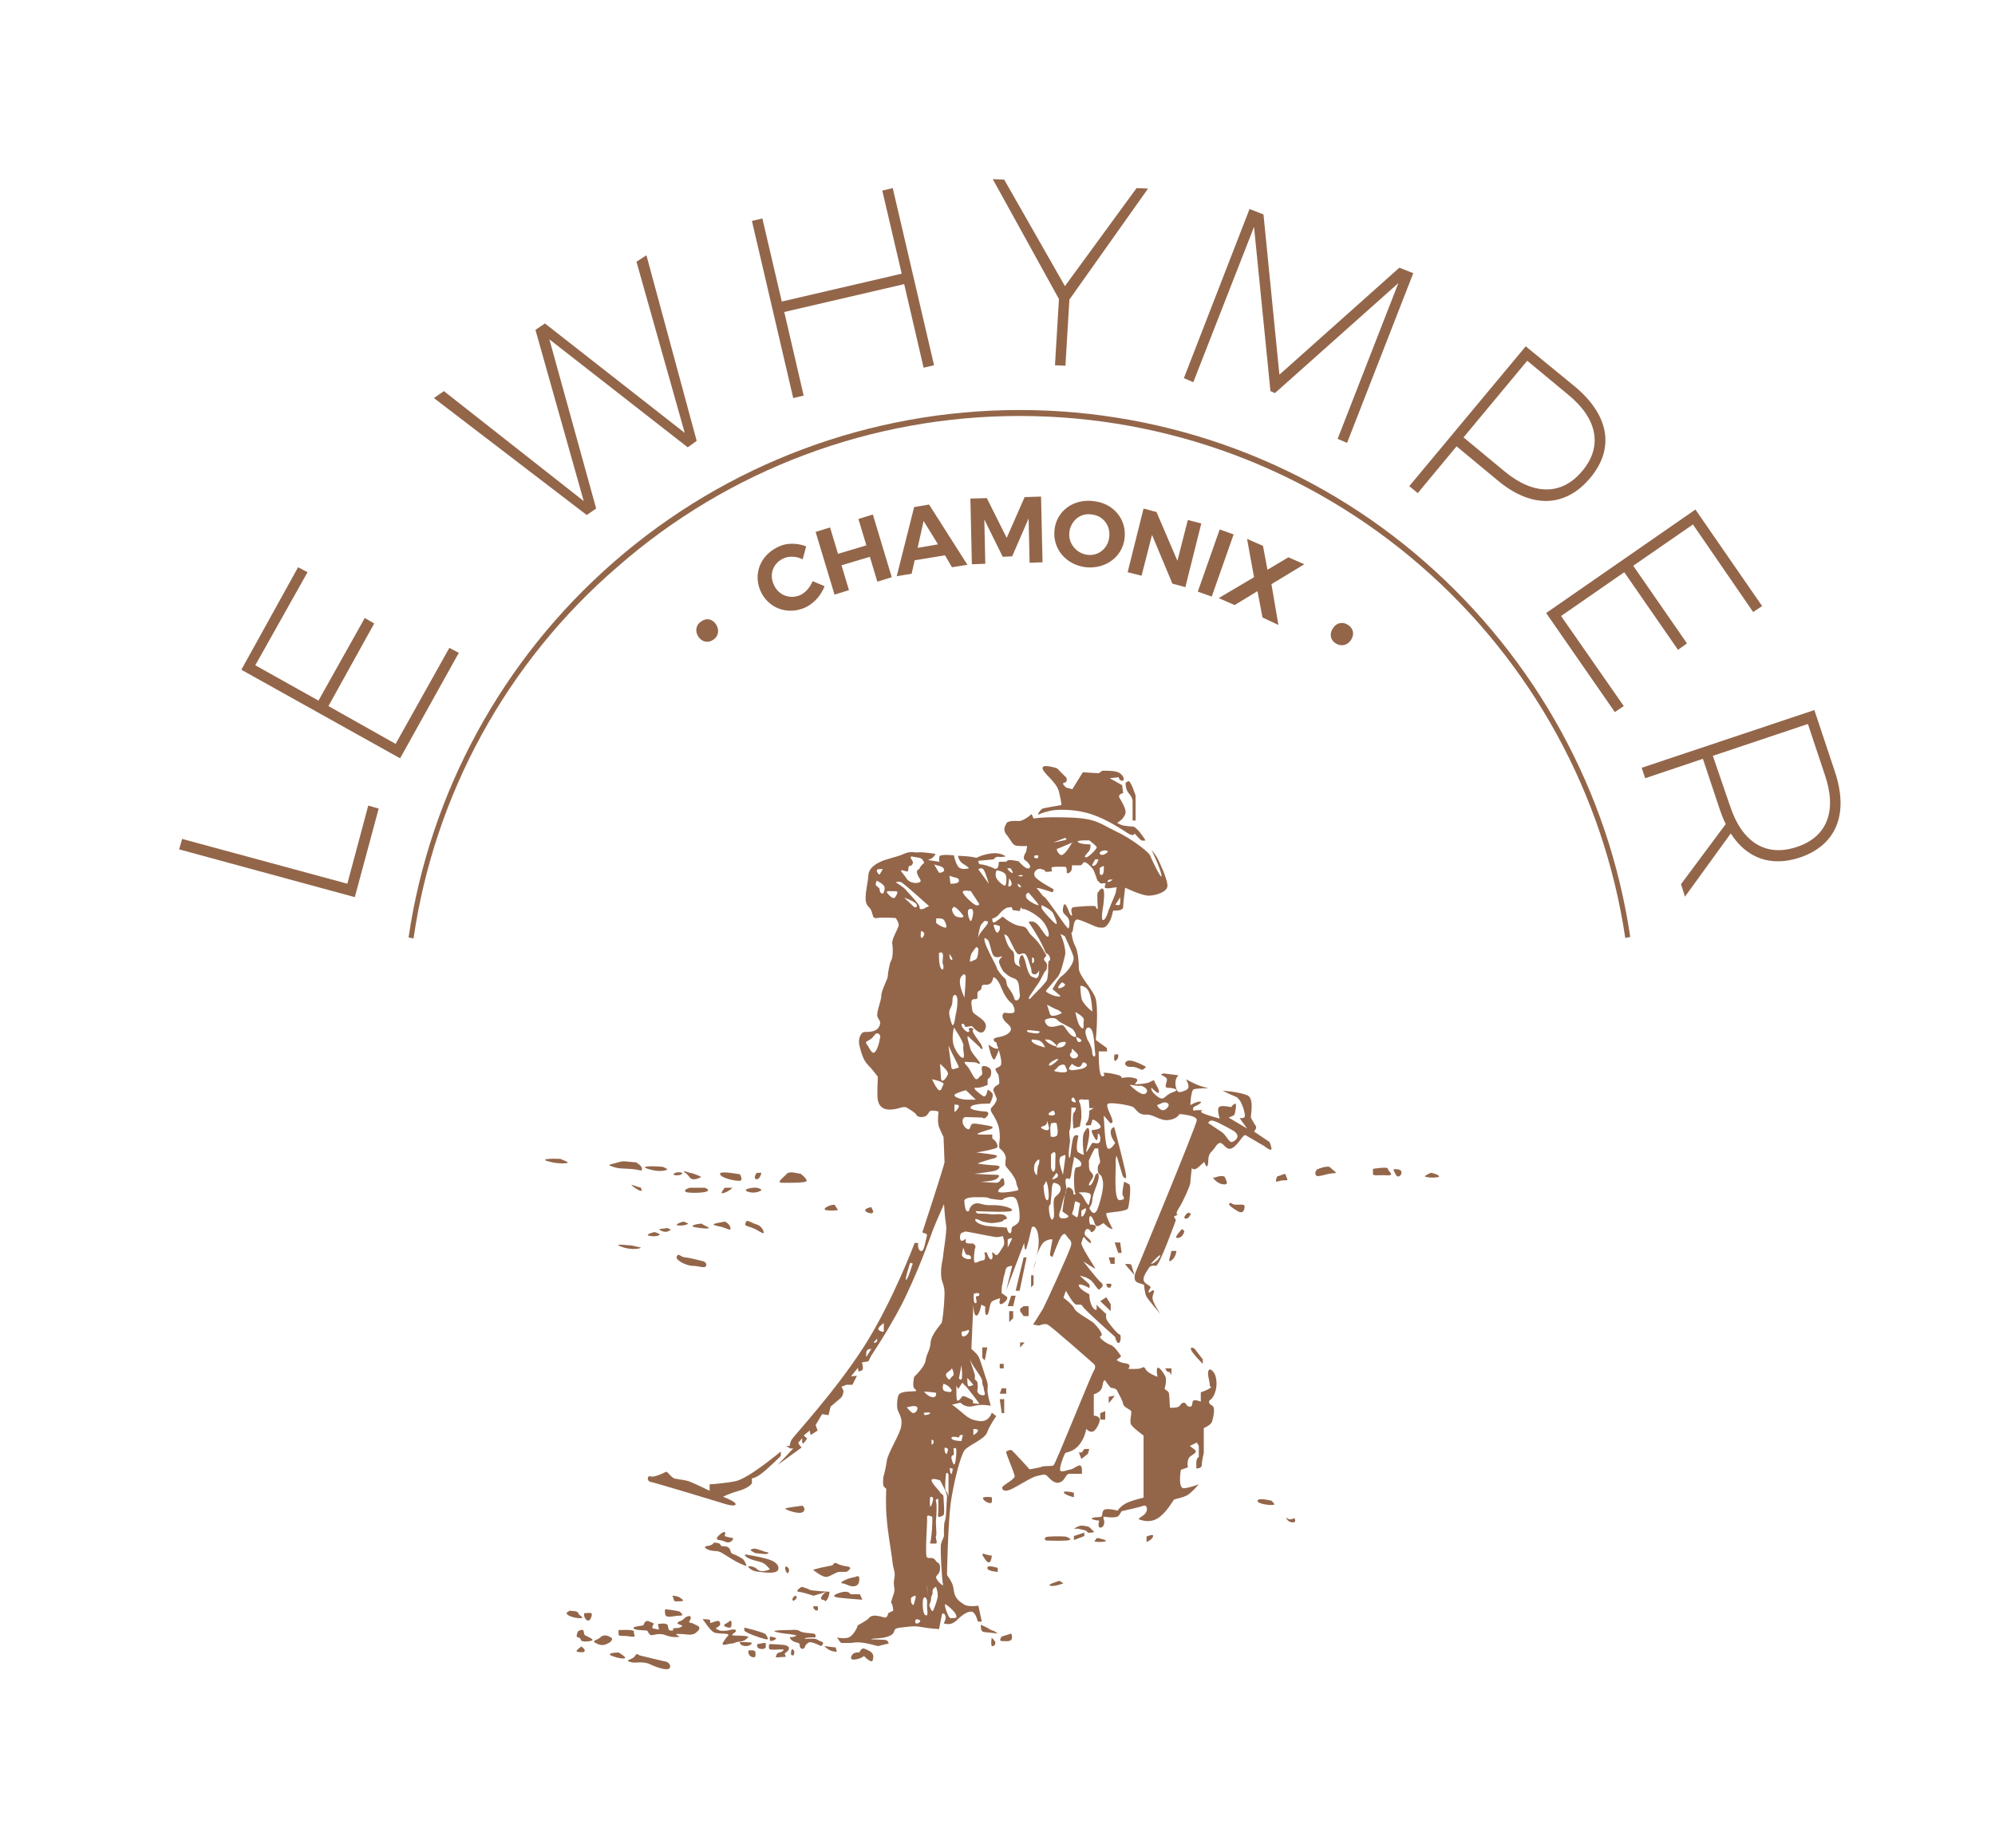 <?xml version="1.0" encoding="utf-8"?>
<!-- Generator: Adobe Illustrator 25.2.0, SVG Export Plug-In . SVG Version: 6.00 Build 0)  -->
<svg version="1.1" id="Calque_1" xmlns="http://www.w3.org/2000/svg" xmlns:xlink="http://www.w3.org/1999/xlink" x="0px" y="0px"
	 viewBox="0 0 400.9 371.4" style="enable-background:new 0 0 400.9 371.4;" xml:space="preserve">
<style type="text/css">
	.st0{fill:#93664A;}
</style>
<g>
	<g>
		<path class="st0" d="M208.7,163.7c0.3-0.2,2.1-0.8,3.3-0.9c1.2-0.1,4.3-0.2,7.5,0.9c3.2,1.1,6.1,3.1,7.2,3.8c1.2,0.7,1.3,0,1.3,0
			s1.1,1.3,1.4,1.4c0.3,0.1,0.8,0,0.8,0s-1.7-2.8-2.6-2.8c-0.9,0-1.7-0.2-1.9-0.2s-1.2-0.5-1.2-0.5l0.9-0.7c0,0,0.8-0.8,0.8-1.5
			c0-0.7-0.7-2-1.2-2.8c-0.5-0.8,0.7-1,0.7-1l-0.2-1.6l-2.5-1.4l1.8-0.2c0,0,0.1,0.7,0.7,0.7c0.7,0,0.2-1.3-0.8-1.7
			c-1-0.4-3.2-0.3-3.2-0.3l-0.7,0.5l-3.2-0.2l-2.1,3.4l-1.2-0.3c0,0-1.2-0.9-0.4-1c0.7-0.1,0.4-1,0.4-1l-1.9-1.9c0,0-3-1-2.9,0
			c0.1,1,2.8,2.7,3.3,4.7c0.5,2,0.5,2.7,0.5,2.7s-3.1,0.5-3.8,0.7C208.9,162.9,208.4,163.8,208.7,163.7z"/>
		<path class="st0" d="M227.6,161v3.9h0.6v-5c0,0-1-3.2-1.5-2.9c-0.5,0.3-0.5,0.3-0.5,0.3s-0.1,1.4,0.7,2.2
			C227.6,160.3,227.6,161,227.6,161z"/>
		<path class="st0" d="M255.5,230.9c0-0.6-0.4-1.4-0.4-1.4l-3.1-2.1c0,0,0.7-0.7,0.3-1.2c-0.3-0.4-0.7-1.2-0.9-1.5
			c-0.2-0.3,0.8-4-0.8-4.6c-1.7-0.7-4.9-0.9-4.9-0.9s1.4,0.7,2.6,1.2c1.2,0.4,2.1,3.7,1.8,4.1c-0.2,0.3-1,0.2-1,0.2l1.5,2.1
			l-3.7-2.2c0,0,0.8-0.3,1.1-0.5c0.2-0.2,0.6-2.4,0.2-2.3c-0.4,0.1-0.8,0.7-0.8,0.7s-1.7-0.4-2.3-0.1c-0.7,0.3,0,2.4,0,2.4
			s-3.5-0.9-3.7-1.3c-0.2-0.4,0.8-0.4-0.2-0.4c-1,0-1.4,0.1-1.4,0.1s-0.2-0.6,0.2-0.8c0.5-0.2,1.8-0.9,1.2-1c-0.7-0.1-2,0.7-2,0.7
			s0.1-3,0.7-3.2c0.7-0.2,3-0.2,3-0.2s-1.7-0.3-3.2-1.1c-1.4-0.7-1.4-0.7-1.4-0.7s1.2,1.7,0,2.2c-1.2,0.5-1.7,0.7-2-0.6s0.2-2,0.2-2
			l0.3-0.4c0,0-1.5-0.2-2.4-0.3c-0.9-0.2-1.1,0.2-1.1,0.2s1.2,0.5,1.2,0.9c0.1,0.4-0.7,1.7,0.1,1.7c0.7,0,2.9,0.3,1.1,0.9
			c-1.8,0.6-1.7,2-3.2,0.8c-1.5-1.2-1.1-1.7-1.1-1.7s1.4,1.5,1.5,0.9c0.1-0.6-0.8-1.7-0.9-2.2c-0.1-0.5-0.6,0.2-1.7,0.4
			c-1.1,0.2-2,0.2-2.2,0.2c-0.2-0.1,1.1-0.9,0-1.2c-1.1-0.3-1.6-0.2-2.4-0.1c-0.8,0.1,0.3-0.2-1.2-0.6c-1.5-0.4-2.2-0.4-2.5-0.4
			c-0.3,0-0.3,0-0.3,0s0.6,0.7-0.2,0.7c-0.8,0-0.7-5-0.7-5h1.7l-0.1-0.7l-2.2-1.6c0,0,0.7-6.9-0.2-8.8c-0.9-1.9-3.2-4.2-3.2-5.6
			s-0.2-3.4-0.7-4.4c-0.6-1-0.8-2.8-0.8-2.8s0.2,0.1,0.3-0.5c0.1-0.6,0.2-2,0.8-2.1c0.7-0.1,3.8,1.6,4.5,1.6s1.1,0.3,1.9-0.9
			c0.8-1.2,0.7-2.5,1-2.5c0.2,0,1.9,0.1,1.9-0.7c0-0.7,0.4-3.9,0.4-3.9s3.3,1.6,4.7,1.6c1.4,0,3.8-0.7,3.8-2s-1.4-4.3-1.9-5.3
			c-0.5-1-1.3-1.9-1.3-1.9s1.8,3.7,2,5.1c0.2,1.4-2.1-3.4-2.3-4c-0.2-0.6-3.6-3.3-6.8-4.8s-3.8-2.6-9.3-2.8
			c-5.5-0.2-7.3,0.2-7.3,0.2l-0.4-0.9c0,0-1.6,1.5-2.7,1.4c-1.2-0.1-2.2,0.1-2.3,0.4c-0.1,0.3-1,1.2,0,2.4c1,1.2,1.1,2.2,2.3,2.2
			c1.2,0.1,1.8,0,1.8,0s-0.1,0.8-0.2,1.2c-0.2,0.3-0.8,1.3-0.2,1.7c0.6,0.3,1,1.1,1,1.1s0.1,0.7-0.6,0.5s-1.7-1.4-1.7-1.4
			s-2.2-0.5-2.3-0.1c-0.1,0.4-1.7,0-1.7,0.3c0,0.3,0,1.7-1,1.2c-1-0.5-2.3-0.8-2.7-0.8s-0.4-0.7-0.4-0.7l3.1-0.3c0,0,0.3-0.6,1-0.5
			c0.7,0.1,1.4-0.1,1.4-0.1s-1-0.8-2.8-0.6c-1.8,0.2-3.1,0.9-3.1,0.9s-0.7-0.2-1.8-0.3c-1.1-0.1-1.9-0.1-1.9-0.1s0.2,1.2,1.2,1.7
			c1,0.6,1,0.8,1,0.8s-1.6,0.5-2.2-0.4c-0.6-0.9-0.8-2.2-0.8-2.2s-2.7-0.3-2.9,0.2c-0.2,0.6,0,1.1,0,1.1l-1.3-0.2
			c0,0-1.6-0.2-0.7-0.3c0.8-0.2,1.2-1.1,1.2-1.1s-2.6-0.4-3.5-0.3c-0.9,0.1-1.2-0.3-2.6,0.2c-1.3,0.6-2.1,0.7-3.3,1.1
			c-1.2,0.3-4,1.3-4.1,3.3c-0.1,2-1.2,5.2,0,6.3c1.2,1.1,0.5,2.5,1.7,2.3c1.2-0.2,3.8,0,3.8,0s0.5,0.7,0.6,1.3
			c0.1,0.6-1.5,2.9-1.3,3.9c0.2,1,0.1,2.9-0.2,3.3c-0.3,0.4-0.7,2.6-0.7,3.2s-1.3,2.8-1.3,3.9c0,1.1-1.2,3.7-0.7,4.4
			c0.4,0.7,0.4,0.7,0.4,0.7s0.3,0.7-0.4,1.5c-0.7,0.7-1.8,0.7-2.7,0.7c-0.8,0.1-1.3,1.5-1,2.7c0.3,1.2,0.7,2.9,1.7,3.9
			c1,1,2,2.4,2,2.4s-0.2,3.8,0,4.7c0.2,0.9,0.7,1.9,2.4,1.9s2.7-0.8,3.4-0.4c0.7,0.4,1.8,1.1,1.9,1.4c0.1,0.3,0.8,0.7,1.7,0.4
			s0.7-1.2,1.5-1.2s1.3,0.2,1.3,0.2s-0.3,2.1,0.1,3.1c0.4,1,0.9,2,0.9,2s0.2,4.3,0.2,5.1c-0.1,0.8-4.2,13.3-4.4,13.9s1.2,0,0.8,1.1
			c-0.3,1.1-0.5,3.1-1.2,2.8s-0.5-1.6-0.5-1.6h-0.7c0,0-4.5,12-10.3,21c-5.8,9-14,17.8-14.4,18.5c-0.4,0.7-0.4,1.3-0.4,1.3h-0.7
			l0.8,0.5h0.6l-3.1,3.3l4.8-3.5c0,0-0.9-0.8-0.6-1.1c0.3-0.2,0.7-0.8,0.7-0.8s-0.1,1.2,0.2,1.1c0.2-0.1,0.8-1,0.8-1l-0.7-0.6l1.2-1
			l0.2,0.9l1.4-0.9l-0.4-1.1l1.3-2.2l1.3,0.2l0.4-1.7c0,0,1.4-1.2,2-1.7c0.6-0.5,0.6-1.5,0.6-1.5l-0.4-0.8l1-0.4h1.2l0.9-1.8
			l-1.2,0.1l1.4-1.7l0.1,0.7c0,0,0.9,0,0.9-0.6c0-0.6-0.2-1.2-0.2-1.2l1.3-0.2l0.6-1.2c0,0,4.6-6.8,7.2-12.5
			c2.6-5.6,4.2-10,5.2-12.8c1.1-2.7,2.2-5.1,2.2-5.1s0.2,3.1,0.4,4.1c0.2,1-0.2,3.4-0.5,5.6c-0.2,2.2-0.5,2.2-0.5,4.2
			c0,2,0.8,2,0.7,4.5c-0.1,2.5-0.4,5.1-0.6,5.5c-0.2,0.3-2.2,2.5-2.2,4c-0.1,1.5-0.8,2.1-1,3.5c-0.2,1.4-2.3,3.3-2.3,3.3
			s-0.4,1.8,0,2.3c0.4,0.5,0.4,0.2,0.4,0.5c0,0.3-3.2-0.2-3.6,1c-0.3,1.2-0.3,2.3-0.1,2.9c0.2,0.6,1,1.6,0.7,3.2
			c-0.2,1.6-2.7,5.4-2.9,7c-0.2,1.6-0.7,3.3-0.7,3.3s-0.1,1.2,0,1.6c0.1,0.4,0.6,0.7,0.6,0.7s-0.2,3.3,0.1,6.1
			c0.2,2.7,0.8,5.9,1.1,8.2c0.2,2.3,0.7,2.2,0.4,3.8c-0.3,1.7,0.3,1.7-0.1,3c-0.4,1.2-0.7,1.9-0.4,2c0.2,0.1,0.3,1.4,0.3,1.4l-1,0.5
			c0,0-0.2,0.9-0.6,0.9c-0.4,0-2.4-0.9-3.2,0c-0.8,0.9-2.4,1.4-2.4,1.7s-0.9,2-1.8,2.3c-0.9,0.3-2.3,0-2.3,0s0.7,1.1,0.9,1.1
			s0.8,0,1.6,0c0.7,0,1.3-0.3,3.1,0c1.7,0.3,2.6,0.7,2.8,0.6c0.2-0.1,2-0.5,2-0.5s-0.2-0.7-0.6-0.7c-0.3-0.1-3.5-0.1-2.9-0.2
			c0.6-0.2,2.4,0,3.8-0.7c1.4-0.7,0.1-1.4,2.1-1.6s2.6-0.4,4.2-0.1c1.6,0.3,3.5,0.4,3.5,0.4l0.6-3c0,0,0.4-0.5,0.7,0.4
			c0.2,0.9-0.6,1.5-0.2,1.5c0.4,0,1.2,0.5,2.5-0.7c1.2-1.2,2.2-1.8,3-1.7c0.8,0.2,1.2,2,1.2,2h0.8l-0.7-3.2c0,0-1.9,0.3-2.8-0.2
			c-0.9-0.6-1.9-1.2-2.1-2.7c-0.2-1.5-0.4-1.6-0.7-2.2c-0.3-0.6-0.7-0.9-0.7-1.2s0.2-9.6,0.7-14c0.6-4.4,2-9.8,2.8-10.9
			s4.1-2.2,4.6-3.7c0.5-1.4,1.8-3.2,1.8-3.2l-0.9-0.7c0,0-0.5,1.9-2.4,1.7c-1.9-0.2-2.5-0.8-3.8-1.9c-1.3-1.1-1.8-1.4-1.8-1.4
			l1.7-0.4c0,0,1,1.1,2.5,0.7c1.5-0.4,2.7-0.2,2.7-0.2l0.9,0.1c0,0-0.4-1.2-0.6-2.4s0.2-1.5-0.2-2.6c-0.4-1.1-1.3-4.3-1.7-4.9
			c-0.3-0.6-1.4-1.5-1.4-1.5l0.4-9c0,0,0,2.3,0.6,2.3c0.6,0,1-2.2,1-2.2l0.8,0.4c0,0-0.2,1.7,0.3,1.7c0.5-0.1,0.5-2.3,1-2.7
			s1.7-0.7,1.7-0.7s-0.4,1.2,0.1,1.2c0.5,0,1.7-1.1,1.2-1.5c-0.5-0.4-1-0.7-1-0.7s-0.1-0.9,0.1-1.7c0.2-0.7,0.2-1.4,0.4-1.9
			c0.2-0.5,0.2-1.5,0.7-1.7c0.5-0.2,0.9-0.2,0.9-0.2l-1.2,4.9l3.6-9.5c0,0,0.1,1.9,0.4,1.2c0.3-0.7,1-3.7,1.1-4.2
			c0.1-0.5,1.2-0.6,1.4,2.1c0.1,1.2-0.1,2.5-0.4,3.5c0.4-1.2,1-2.4,1.5-2.8c1-0.7,1.7-0.5,1.7-0.5s-0.5,2.6-0.5,3s0.5,0.5,0.5,0.5
			s1.2-3.3,1.8-4.2c0.7-0.8,0.8-0.3,1.2,0.2c0.4,0.6,1,0.8,0.7,1.8c-0.2,1-5.2,11.9-5.6,12.6c-0.4,0.7-2,3.2-2,3.2l1.2,0.2
			c0,0,1.1-0.5,1.7-0.2c0.6,0.2,9.3,7.9,9.3,7.9s0.6,0.5,0,1.4c-0.6,0.9-7.7,18.8-8.1,19c-0.3,0.2-1.7,0.1-2.2,0.2
			c-0.5,0.2-0.5,0.2-0.5,0.2l-2.1,0.4c0,0-3.5-3.9-3.7-3.9s-0.9,0.1-1,0.4c-0.1,0.3,1.7,4.3,1.7,4.9c0,0.6-2.4,1.8-2.5,2.2
			c-0.1,0.4,0.3,1.2,2.2,0.2c1.9-1,3.8-2.3,4.9-2.5c1.1-0.2,1.4-0.5,2,0.1c0.6,0.6,1.4,1.6,2.5,1.2c1.1-0.4,1.1-1.7,1.9-1.7
			c0.8,0,2.5,0,2.5,0s0.2-1.8-0.5-1.7c-0.7,0.2-1.4,0.8-1.7,0.8s-1.7,0.6-2.1,0.3s0.7-3.3,1-3.6c0.3-0.2,1.7-0.2,2.9-1.8
			c1.2-1.6,1.3-3.3,1.3-3.1s0.7,0.8,1.3,0.6c0.7-0.2,1.7-2.2,1.3-2.7c-0.3-0.5-1.1-0.5-1.1-0.5v-4.3c0,0,1.4-0.3,1.7-1.5
			c0.2-1.2,0.4-1.6,0.7-1.1s1,1.3,1,1.3s1.2,0.1,1.3,0.6c0.2,0.5,1.1,1.9,1.2,2.7c0.2,0.7,1.4,1,1.6,1.4c0.2,0.4-0.4,2.1,0,2.7
			c0.4,0.7,2.5,2.2,2.5,2.2v12.5c0,0-2.9,0.6-4,1.4c-1.1,0.8-1.2,1.2-1.2,1.2s-2.5-0.7-2.9,0s0.1,1.3-0.9,1.3c-1,0-1.7,0.2-1.3,0.4
			c0.3,0.2,1.4,0.3,1.4,0.3s-0.5,1.5,0.3,1.4c0.8-0.1,0.7-1.3,0.7-1.3s-0.3-0.9-0.1-0.9c0.2,0,2.6,0.5,3.1-0.3
			c0.5-0.8,0.5-0.8,0.5-0.8s3.7-0.8,4.4-1.1c0.7-0.2,0.9,0.8,0.4,1.5c-0.5,0.7-1.8,1.1-1.2,1.3c0.7,0.2,2.1,0.7,3.7-0.3
			c1.7-1.1,3-3.5,3.2-3.7c0.2-0.2,2.2-0.4,3.1-1.2c0.9-0.7,1.9-1.9,1.9-1.9s-1.5,0.6-2.9,0.8c-1.4,0.2-0.7-3.7-0.7-3.7l1.4-0.5
			c0,0-0.3-1.6,0.5-2.2c0.8-0.6,1.6-0.9,0.7-1.5c-0.8-0.6-0.8-0.6-0.8-0.6l1.4-0.7l0.4,0.7v2.2c0,0-0.5,0.2-0.5,1.2s0,1.1,0,1.1
			s1.1,0.1,1.1-0.7c0-0.7,0.4-2.4,0.4-2.4v-5c0,0,1.5-0.6,1.7-1.4c0.2-0.8,0.7-2.7,0-3.1c-0.7-0.4-0.7-0.7-0.6-1
			c0.2-0.2,0.9-0.5,1.3-2.1c0.4-1.6,0-3.1-0.4-3.6c-0.4-0.5-0.9-0.9-1.1-0.2s0.3,2,0.3,2.7c0,0.7,0.7,0.2,0,0.7
			c-0.7,0.5-1.8,0.8-1.8,0.8v1.9c0,0-1.3-0.6-1.6-0.1c-0.2,0.5,0,1.2-0.7,1.1c-0.7-0.1-0.6-0.9-1.2-0.8c-0.6,0.1-0.5,0.7-1.2,0.9
			c-0.7,0.2-1.5,0.1-1.5,0.1s-0.1-2.2-0.2-2.9c-0.2-0.7-1.1-0.6-0.8-1.2c0.2-0.6,0.2-1.2,0.2-1.8c-0.1-0.6-1.3-2.4-1.7-2.1
			c-0.3,0.3,0,1.8,0,1.8s-1.9-0.7-2.3-1.4c-0.4-0.7-0.5-0.6-1.1-0.3c-0.6,0.2-2.5,0.1-2.5,0.1s0.9-0.9-0.5-1.1
			c-1.4-0.2-1.8-0.7-1.8-0.7l0.9-0.7c0,0-1.2-2-2.1-2.3c-0.9-0.3-2.7-1.6-2-1.8c0.7-0.2-0.6-1.8-1.4-2.6c-0.8-0.7-3.6-2.1-3.9-2.9
			c-0.3-0.8-2.2-2.2-2.2-2.2l0.5-1.4c0,0,1.5,2.8,2.1,2.8c0.6,0,1-0.2,1.3,0.4c0.3,0.6,6.5,6.1,6.5,6.1s0.2,1.2,0.7,1.2
			c0.5,0,0.5-1.8,0.2-1.7c-0.3,0.1-2.6-2.7-2.7-3.2c-0.1-0.5,0-0.9,0-0.9l-2-1.9c0,0,0.4,1.7-0.5,0.8c-0.9-0.9-0.9-2.9-0.9-2.9
			s-1.9-0.9-2.1-1.7c-0.2-0.7,1.7,0.2,2,0.4s0.1-0.7,0.1-0.7l-1.9-1.7c0,0,1.7,0.2,2.6,1.3c0.9,1.2,1.2,1.7,1.4,1.4
			c0.2-0.3,1.1-0.7,0.2-1.4c-0.8-0.7-3.5-4.2-3.5-4.2s2.5,1.7,2.4,1.4c-0.1-0.2-3-4.6-2.8-5.1c0.2-0.4,0.3-1.6,0.7-1
			c0.4,0.6,1.5,1.5,1.2,0.7c-0.3-0.8-1.5-1-1.2-1.9c0.2-0.9,0.9-0.7,1.2-0.1c0.2,0.6,1.6-1,0.7-1.3c-0.9-0.3-0.7,0.2-0.9-0.3
			c-0.2-0.6-0.2-2,0.4-1.3c0.6,0.7,0.5,2.3,1.5,1.7c0.6-0.3,0.8-0.5,0.9-0.5c0-0.1,0.1,0,0.1,0s0,0-0.1,0c0,0.1,0.1,0.2,0.5,0.5
			c0.7,0.7,1.3,0.7,1.3,0.7s-1.7-3.1-1.2-3.2c0.6-0.2,4.1-0.3,4.3-1c0.2-0.7,0.7-4.5,0.2-4.8c-0.5-0.3-1-0.5-1-0.5s-0.5,2.2-0.3,2.7
			c0.2,0.4,0.7,0.9-0.6,1c-1.3,0.1-0.7-6.7-0.8-7.6c-0.1-0.8,0.2-1.3,0.2-1.3l1.2,4c0,0,0.6,1,0.7,0.2c0.1-0.7-2.4-10-2.4-10
			s-0.8,0.2-0.7,1.2c0.1,1,0.9,2,0.9,2s-1.3,2.1-1.7,0.7c-0.4-1.3-0.6-6.2-0.6-6.2l1.3,1.5c0,0,0.7,0.2,0.4-0.7
			c-0.2-0.9-1.5-2.9-0.8-3.2s4.1,0.3,4.8,0.6c0.7,0.2,1.1,1.7,2.7,1.6c1.7-0.1,2.8,1.3,4.6,1.1c1.8-0.2,2.2-1.2,2.2-1.2
			s3.5,0.2,3.5,1.2c0,1-12.3,30.6-12.3,30.6s-0.7,1.7,0.5,2.1c1.2,0.4,1.2,0.4,1.2,0.4s0.1,1.7,0.5,2.4c0.4,0.7,2.8,3.5,2.8,3.5
			s-1.7-2.5-1.6-3.3c0-0.4,0.2-0.8,0.3-1.2c0.1-0.2-0.2-0.4-0.4-0.2c-0.4,0.3-0.7,0.5-0.7,0.2c0-0.6,0.9-0.8,0-1.3
			c-1.5-0.8-1.2-1.6,0.1-3.5c0.3-0.5,0.9-0.5,1.4-0.4c0.7,0,4-9.2,4-9.2l-0.4-0.7l0.8-0.4c0,0-0.7,0.1,0.2-1.3
			c0.9-1.4,2.3-4.6,2.3-5.1s0.3-3,0.3-3s0.3,0.8,1.4-0.2c1.1-1,1.1-1,1.1-1s0.4,1.4,0.7,0.7c0.2-0.7-0.1-1.9,0.7-2.7
			c0.8-0.7,1.3-2.2,2.1-1.7c0.7,0.4,1.2,1.8,2.6,0.6c1.3-1.2,1.8-2.6,2.3-2.2c0.5,0.3,3.6,2.1,3.6,2.1S255.5,231.5,255.5,230.9z
			 M177.4,174.7c0,0-0.5,0.8-0.6,1c-0.1,0.2-0.6-0.3-0.6-0.8C176.3,174.5,177.4,174.7,177.4,174.7z M177.4,179.6
			c-0.1,0-0.5-0.1-0.6-0.5c0-0.4,0-0.6-0.6-1c-0.5-0.3,0-1.1,0-1.1s1.1,0.5,1.4,1C178,178.4,177.6,179.5,177.4,179.6z M176,211.2
			c-0.7,1.1-1.2-0.5-1.8-1.3c-0.6-0.8,0.5-0.5,1.4-1.7c0.8-1.2,1.3,0,1.3,0S176.7,210.1,176,211.2z M181.3,174.9
			c0.7,0.1,1.1,0.5,1.2,0c0.1-0.5,0-0.9,0.4-0.9c0.3,0,0.7-0.5,0.5-0.9c-0.2-0.4-0.9-1.2,0.2-0.9c1.2,0.2,1.5,0.2,1.8,0.6
			c0.3,0.4,0.3,0.6,0.3,0.6s-0.8,0.7-0.9,1.1c-0.1,0.4-0.7,0.1-0.5,1c0.2,0.9,1.1,1.5,0.5,1.8c-0.6,0.3-2,0.2-2.6-0.7
			C181.6,175.6,180.6,174.8,181.3,174.9z M179.9,180.3c-0.3,0.5-1-0.1-1.5-0.7c-0.5-0.6,0.1-0.5,0.7-0.5c0,0,0,0,0.8,0
			C180.7,179.1,180.2,179.8,179.9,180.3z M183.7,182.3l-2-1.9c0,0,2.3,0.8,2.5,1.4C184.5,182.5,183.7,182.3,183.7,182.3z
			 M185.7,187.8c-0.1,0.5-0.5,0.9-0.6,0.6c-0.2-0.3,0-1.3,0-1.3S185.9,187.3,185.7,187.8z M185.7,182.6c-0.5,0.2-1,0.2-0.9-0.3
			c0.1-0.5-2.7-3.3-2.9-3.6c-0.2-0.3-1.9-1.4-1.9-1.4s0.6-0.2,1.1,0c0.5,0.2,5.6,4.8,5.6,4.8S186.2,182.3,185.7,182.6z M174.1,272.7
			c0,0-0.1-0.3,0-1c0.1-0.7,1-0.6,1-0.6L174.1,272.7z M176,269.8c-0.4,0.2-0.5-0.1-0.2-0.3c0.3-0.2,0.4-0.5,0.4-0.5
			S176.5,269.5,176,269.8z M177.6,267.6c0,0.1-0.5,0.1-1-0.3c-0.5-0.4,1-1.4,1-1.4S177.6,267.5,177.6,267.6z M182.1,257.2
			c-0.4,0.2,0.8-3.4,0.8-3.4s0.5,0,0.5,0.2C183.3,254.2,182.5,257,182.1,257.2z M182.2,282.8l0.2,0c0,0,1.6-0.5,1.9,0
			c0.3,0.5-0.5,1.5-1,1.1C182.8,283.6,182.2,282.8,182.2,282.8z M183.3,322.4c-0.4-0.5-0.2-1.3-0.2-1.3s1.1-0.9,0.9,0
			C183.7,322,183.7,322.9,183.3,322.4z M184.9,325.9c-0.2,0.3-0.7,0.5-0.9,0.3c-0.2-0.2,0-0.7,0-0.7
			C184.3,325.3,185.1,325.6,184.9,325.9z M195.6,287.2c0,0,1.1-0.1,0.9,0.4c-0.2,0.5-0.9,0.8-0.9,0.8V287.2z M221.1,226.2
			c0.5,0.7-1.3,0.9-1.6,0.9c-0.3,0,0,0.9,0.6,1.8c0.6,0.9,0.5-1.1,0.5-1.1s0.6,0.1,0.5,1.3s-1.4,0.4-1.6,0.6
			c-0.2,0.2-1.2,2.1-1.2,1.8c-0.1-0.3,0.6-2.5,0.6-3.8c0-1.3-0.4-1-0.4-1s-0.3,0.2-0.7,1c-0.4,0.7-0.1,4.1,0,4.3
			c0.1,0.2-0.4,0-1.1-0.4c-0.7-0.4,0-3.3,0-3.3s-0.3-0.4-0.8,0c-0.6,0.4-0.7,4.6-1,4.4c-0.3-0.2,0-2.7,0.1-3.1s-0.1-1.2-0.1-1.6
			c0-0.4-0.1-0.7,0.1-1c0.2-0.3,0.3-4.4,0.3-4.4h0.9c0,0,0,0.7-0.4,1c-0.4,0.3-0.1,3.2-0.1,3.2l1.3-0.4l0.3-1.7c0,0,0.1-2.4-0.4-3.2
			c-0.4-0.8,1-0.5,1-0.5h0.9l0.1,1.7h0.9l-0.9,0.5c0,0,0,1.7-0.4,2.2c-0.4,0.5-0.3,0.6-0.3,0.7c0,0.2,1,0,1,0s0.2-0.5,0.3-1
			C219.6,224.8,220.6,225.4,221.1,226.2z M215.7,211c0.6,0.6,1.4,1.1,0.6,1.6c-0.9,0.4-1.3-0.4-1.3-0.6s0.4-0.7,0.4-0.7
			S215.2,210.4,215.7,211z M216.3,208.4c0.8,0.3,1.4,0.8,0.7,1C216.3,209.6,216.3,208.4,216.3,208.4z M215.4,213.8
			c0,0,1,0.8,1.5,0.6c0.6-0.2,0.5-0.9,0.8-0.9c0.3,0,1.1,0.4,0.5,0.9c-0.6,0.5-1.5,0.5-2,0.6s-1.7,0.2-1.3-0.5
			C215.4,213.8,215.4,213.8,215.4,213.8z M215.8,221.5c-0.9-0.3-0.3-0.9-0.3-0.9h0.3C215.7,220.6,216.7,221.8,215.8,221.5z
			 M220.1,211.9c0.1,0.7-0.6,0.5-0.6-0.3c0-0.8-0.5-2-1-2.7c0,0,0,0-0.3-1c-0.3-1,0.3-1.5,0.6-1.4c0.4,0.1,0.7,0.5,0.9,1.5
			C219.9,208.9,220,211.2,220.1,211.9z M218.8,199.3c0.6,1.2,0.7,4,0.7,4s-2-1.5-2.2-2.8c-0.2-1.2-0.2-2.4-0.2-2.4
			S218.3,198.1,218.8,199.3z M217.8,205c-0.2,0.7,0.2,2-0.4,1.6c-0.7-0.4-1-2-1.1-2.3c-0.1-0.4-0.2-0.9-0.2-0.9
			S217.9,204.3,217.8,205z M215.7,208.3c-1.1-0.4-1.7-2.3-2.3-2.3c-0.6,0-2.3,0.8-3,0c-0.7-0.8-0.3-1.1-0.3-1.1s1.5-0.7,2.3,0
			c0.7,0.7,1.2,0.8,1.7,1.1c0.4,0.3,1.2,0.5,1.6,1S216.7,208.8,215.7,208.3z M214,215.5c-0.8,0.1-2.5-0.2-2.1-0.4
			c0.3-0.2,0.8-0.8,0.8-0.8s1.1-0.8,1.4,0C214.3,215,214.8,215.3,214,215.5z M214.1,232.5c-0.1,0.7-0.5,3.6-0.5,3.6
			s-0.7-2.1-0.7-2.7c0-0.6,0.2-0.9,0.2-0.9C213.9,232.2,214.1,231.8,214.1,232.5z M212.4,213.2c-0.6,0.6-1.6,1.3-1.6,0.8
			c0-0.4,1-0.9,1-0.9C212.3,212.8,213,212.6,212.4,213.2z M212.3,210.5c0,0,0.1-0.8,0.8-1c0.8-0.2,1.4-0.2,0.9,0.5
			C213.5,210.7,212.3,210.5,212.3,210.5z M211.6,210.1c-1.4-0.6-1.6-1.2-1.6-1.2c1.1,0,1.2,0.2,1.6,0.5
			C212,209.7,213,210.7,211.6,210.1z M210.8,223.7c0.4-0.4,0.9-0.5,0.9-0.5s0.6,0.7,0.1,0.9S210.4,224.1,210.8,223.7z M211.4,225.7
			c0.6-0.1,0.9,0,0.9,0c0.1,0.4,0.5,2.2,0,2.6c-0.5,0.3-1.2,0.2-1.2,0C211.2,228.1,210.8,225.8,211.4,225.7z M211.2,232
			c0,0,1-1.2,0.9,0.3c-0.1,1.6,0.1,2.8-0.3,3.1c-0.4,0.3-0.6-0.8-0.6-0.8V232z M212.3,235.7c0,0,0.7,0.6,0,1
			c-0.7,0.4-0.9,0.3-0.9,0.3L212.3,235.7z M213.4,203.6c0,0-2.1,1.1-2.4,0.2c-0.3-0.9-0.6-1.9-0.6-1.9s1.4,0.8,2,1
			C213,203.1,213.4,203.6,213.4,203.6z M212.9,198.6c-0.8,0.1,0.5-1.2,0.5-1.2s0.4,0.2,0.6,0.4C214.2,197.9,213.7,198.5,212.9,198.6
			z M215.7,192.2c0.4,1.3-1.6,3.5-2.4,4c-0.7,0.5-1.8,2.6-1.8,2.6s1.6,1.3,1.6,1.4s-0.3,0.1-0.9,0c-0.6-0.1-2.2-0.8-2-1.1
			c0.2-0.2,1.4-1.7,2.2-2.6c0.8-0.8,1.2-2.9,1.6-4.4c0.4-1.5-0.9-4.4-0.9-4.4s0.9,0.4,0.9,0.5C214.1,188.5,215.3,190.9,215.7,192.2z
			 M209.3,182.4c0-0.5,0-0.5,0-0.5s2.1,0.9,2.4,1.8c0.4,0.9,0.9,2.1,0.5,2C211.8,185.5,209.3,182.9,209.3,182.4z M224.9,181.9
			c-0.3,0-0.9,0-0.7-0.2s0.9-1.4,0.9-1.4S225.2,181.9,224.9,181.9z M223.6,176.8c0,0-1.1,0.8-1,0.3
			C222.7,176.6,223.6,176.8,223.6,176.8z M222.1,170.9c0,0,0.4,0,0.5,0.2c0.1,0.2-1,1-1.5,0.6C220.7,171.3,221.4,170.9,222.1,170.9z
			 M221,174.4l0.8-0.4c0,0,0.1,0.9-0.1,1.5c-0.2,0.6-0.7,0.3-0.7,0C221,175.2,221,174.4,221,174.4z M219.8,174
			c-0.7,0.1-0.1-0.5,0.3-1.3c0,0,0.5,0,0.6,0S220.4,173.9,219.8,174z M218.9,168.9c0,0,1.5,1.1,1.5,1.4c0,0.3-1.7,2.1-2.2,2
			c-0.5-0.1,0.1-0.6,0.6-1.2c0.5-0.6,0.3-1.4,0.3-1.4s-2.1,0-2.5-0.5C216.2,168.8,218.9,168.9,218.9,168.9z M215.5,169.3h0.2
			c0,0-0.1,0-0.3,0.1c-0.3,0.5-1.6,2.8-2.3,2.4c-0.7-0.5-0.8-1.2-0.7-1.2c0.1,0,2.2-0.9,2.9-1.2
			C215.4,169.4,215.5,169.3,215.5,169.3z M214,168.4c0,0,0.9,0.3-0.3,0.5c-1.2,0.3-2,0.4-2,0.4L214,168.4z M210,175.1
			c0,0.2,1,0.1,1.3,0c0.2-0.1,0-0.3,0-0.7c0-0.3,2.2-0.2,2.7-0.2c0.5,0,0.3,1,0.4,1.2s0.5,0.1,0.8-0.3c0.3-0.5,0.2-1.2,0.2-1.2
			s1.1,0,1.6,0s0.5-0.4,0.8-0.6c0.4-0.2,1.4,0.8,1.7,1.2c0.4,0.4,1,2.4,1,2.4s0.5,0.5,0.6,0.6c0.1,0.1,0.5,0,0.9,0
			c0.4,0,0,0.3,0,0.8c0,0.5,2.2,0,2.4,0c0,0-0.1,0.5-0.2,1.1c-0.1,0.5-1.5,3.5-1.6,4.1c-0.2,0.6-0.6,1.5-1,1.4
			c-0.4-0.2,0.1-2.9,0.1-2.9s0.4-2.8,0-3.3c-0.4-0.5-1,0.6-1.1,0.7c-0.2,0.1,0,3,0,3.2c-0.1,0.2-0.4-0.1-0.4-0.4
			c0-0.3-3.4,0-4.4,0.1c-1,0.2-0.2,1.6-0.4,1.7c-0.1,0.1-0.4-0.2-0.6-0.8c-0.2-0.6-0.5-1.2-0.7-1.4s-0.4,0-0.5,0.8
			c-0.1,0.8,0.1,0.9,0.8,1.6c0.7,0.7,0.5,1.8,0.4,2.2c-0.2,0.4-0.2,0.1-0.6-0.3s-3.7-5.4-4.3-5.8c-0.6-0.4-1-1.2-1.5-1.7
			c-0.5-0.5,2.7,0.6,3,0.7s0.3-0.6,0.3-0.6s-3.2-1.7-3.7-2.5s0.2-1.6,1-1.6C209.7,174.8,210,174.8,210,175.1z M208.6,171.9
			c0,0,0.1,0.4,0,0.5c-0.1,0.1-0.7,0.2-0.8-0.2C207.8,171.8,208.4,171.9,208.6,171.9z M206.7,179.4c0,0,2,2.2,2,2.5
			c0,0.2-2.3-0.8-2.5-1.6S206.7,179.4,206.7,179.4z M205.5,176c0,0.3-1,0-1,0C204.9,175.9,205.5,175.7,205.5,176z M205,178.3
			c-0.5,0-0.5-0.7-0.5-0.7C204.9,177.7,205.5,178.4,205,178.3z M203.1,174.5c0,0,0.8,1.2,0.2,0.9c-0.6-0.3-0.9-0.9-0.9-0.9H203.1z
			 M203.3,177.6c0,0.6-0.7,0.6-0.7,0.5c0,0,0.2-1.6,0.2-1.6S203.2,177,203.3,177.6z M200.3,174.9c0,0,1.5,0.2,1.8,0.9
			c0.3,0.7,0.1,2.3-0.2,2.2c-0.4-0.1-1.8-1.2-1.8-2C200,175.3,200.3,174.9,200.3,174.9z M199.4,184.6c0,0,0.8-0.1,1.5-1
			c0.7-0.9,1.5-1.2,1.5-1.2l0.9-0.1l0.2,0.6l1.4,0.2l0.3-0.8c0,0,0.2,0.5,0.5,0.4c0.3-0.1,3.1,1.2,4.2,2.9c1.1,1.7,1,2.9,0.5,2.6
			c-0.5-0.3-1.3-1.9-2.1-2.6c-0.8-0.7-1.6-0.3-1.6-0.3s1.2,1.8,2,3.2c0.8,1.4,1.5,3.1,1.5,3.1s0.4,0,0.7,0.6
			c0.2,0.6,0.2,0.7-0.1,0.9c-0.3,0.2-0.1,2.2-0.2,2.5c-0.1,0.3,0,0.6-0.2,1.3c-0.2,0.7-3,3.3-3.3,3.7c-0.3,0.4-0.5,0-0.2-0.4
			c0.3-0.5,1.3-1.9,1.9-2.8c0.6-1,1.1-2.2,1.3-2.3c0.2-0.1,0.3-0.4,0.3-1.1c0-0.7-0.6-0.8-0.6-1.2c0-0.4,0.5-0.7,0.5-0.7
			s-1.2-2.5-2.7-3.8c-1.5-1.3-0.8-2-2.6-2.2c-1.8-0.3-3.5-1.9-3.5-1.9s-0.9,0.7-1.5,1.1C199.3,185.7,199.4,184.6,199.4,184.6z
			 M207.8,193.1c-0.1,0.7-0.4,0.4-0.4,0.4v-1.1C207.4,192.4,207.9,192.4,207.8,193.1z M200.6,187.3c-0.4,0.5-0.7-0.6-0.9-1.2
			c-0.2-0.6,1,0,1.2,0C200.9,186.1,201.1,186.9,200.6,187.3z M197.6,174.7c0.4,0.4,1.1,2.9,1.1,2.9l-2.1-2.9
			C196.7,174.6,197.2,174.3,197.6,174.7z M201.9,205.2c0.5,0.6,2,1.4,0.8,2.4c-1.1,1-2.9,0.7-3,1.3c-0.1,0.6,0.7,0.4,0.6,0.9
			c0,0.5,0.8,1.2-0.3,0.9c-1.1-0.3-1.5-1.2-1.3-0.4c0.2,0.8,0.8,3.4,1.3,2.4c0.5-1,0.7-1.7,0.7-1.7s0.8,2.5,0.4,3.1
			c-0.4,0.6-1.3,0.4-1,1c0.3,0.7,0.5,0.8,0.5,0.8s0.4,1.8,0.1,2c-0.3,0.2-1.4,0.7-1,1.5c0.3,0.7,0.6,1.3,0.6,1.5
			c0,0.2-0.2,0.7-0.6,1.2c-0.4,0.5-0.9,0.7-0.4,1.5c0.5,0.8,1.3,2.1,1.5,3.4c0.2,1.3,0.1,2,0,2.8c-0.1,0.8,0.1,1,0.1,1
			s1.4,1,1.2,2.2c-0.2,1.3,0.1,1.5,0.1,1.5s1.9,2.1,2,3.1c0.1,1,0.9,1.6,0,1.7c-0.9,0.2-3.9,0.7-3.6,0c0.3-0.7,1.1-0.9,1.2-1.2
			c0.1-0.2,0-1.5-0.4-1.3c-0.4,0.1-0.4,0.9-1.2,0.9c-0.8,0-3.2-0.2-3.1-0.2c0.1,0,2.6-0.1,3.2-0.6s0.7-0.8-0.2-0.8
			c-0.8,0-4.3-0.2-4.3-0.2s3.7-0.4,4.4-0.7c0.8-0.4,1.1-1-0.4-1c-1.5-0.1-3.4-0.3-3.3-0.4c0.1-0.1,3-1,3.2-1s1.2-0.5,0.2-0.7
			c-1-0.2-3.9-0.5-3.7-0.5s2.4-0.4,3.4-0.7c1-0.2,1-0.5,0.7-1.1c-0.2-0.6-0.9-1-0.9-1v-0.8c0,0-2.9,0.1-3-0.1c0-0.2,2.4-0.9,2.4-0.9
			s1.7-0.5-0.3-0.8c-2-0.3-3-0.6-3.3-0.2s-0.2,1.4-1.1,0.7c-0.9-0.7-0.9-2.2,0-2.2c0.9,0,3.1,0.1,3.3,0.1c0.2,0,0.2,0.5,0.9-0.2
			c0.7-0.7,0-1,0-1s-3.9-0.2-3.2-1c0.6-0.7,3.8-0.6,3.8-0.6s0.9-1.5,0.5-2.1c-0.5-0.6-1-0.8-1-0.5c0,0.3-0.3,1.4-0.8,1.1
			c-0.5-0.3-2.5-1.8-1.5-1.7c1,0.1,2.4-0.6,2.4-0.6s-0.2-1.2,0.2-1.3c0.4-0.1,0.6-1.2,0.4-1.7c-0.2-0.6-1.7-1.1-1.8-0.5
			c-0.1,0.5,0.3,1.4-0.1,1.6c-0.4,0.2-0.8,1.2-1.3,0.6s-1.1-2-1.5-2.4c-0.4-0.4-0.9-1-0.2-0.9c0.7,0.1,1.6,0,2.1,0.2
			c0.5,0.3,0.8,0.3,0.5-0.2c-0.3-0.5-1.5-1.7-1.8-2.6c-0.2-0.9-1-3.1-0.3-2.4s2.1,1.9,2.4,2.3c0.4,0.4,0.5,0,0-0.9
			c-0.6-0.9-1.9-2.5-1.6-2.8c0.3-0.3-0.3-0.5-0.7-0.4c-0.4,0.2,0.3,0.6-0.2,0.8c-0.5,0.1-1.7-1.3-1.3-1.6c0.4-0.3,0.7,0.6,0.7,0.6
			s1.2-0.2,1.3-0.2c0.1,0,1.9,2.5,2.7,0.6c0.8-1.9-2.5-2.7-2.6-3.7c-0.1-1-0.6-2.4,0.5-2.3s0-1.3,0.9-1.7s-0.1-1.3,1.3-1.2
			c1.4,0.1,1.5-1.5,1.5-1.5s0.8-0.1,1.7,2.3c1,2.4,2.1,3,2.1,3s1.1,1.8,0,1.9c-1.1,0.1-1.6-0.2-1.7,0
			C201.3,204,201.4,204.6,201.9,205.2z M193.8,200.5L193.8,200.5c0-0.1-0.1-0.2-0.2-0.5c-0.3-0.7-0.8-2-0.7-3
			c0.1-0.8,0.6-1.1,0.8-1.2c0.1,0,0.1,0,0.1,0s0,0,0.2,0.2C194.2,196.2,193.8,200.4,193.8,200.5
			C193.8,200.5,193.8,200.5,193.8,200.5z M193.5,212.6c-0.5,0.1-1.9-1.9-2-3.2c-0.2-1.3,0.2-2.9,0.2-2.9s1.9,2.8,1.9,3.6
			C193.4,211,194,212.5,193.5,212.6z M194.1,219.1l2,1.9c0,0-0.9,0-1.8,0c-0.9,0-2.5-0.4-2.5-0.9
			C191.8,219.7,194.1,219.1,194.1,219.1z M195.1,185.1c-0.2,0-0.6-0.9-0.6-1.8c0-0.8,0.6-0.6,0.6-0.6s0.2-0.2,0.4,0.3
			C195.7,183.4,195.3,185.1,195.1,185.1z M196.2,190.3l0.4,0.3c0,0,0,1.9-0.5,2.2c-0.6,0.3-1.2,0.5-1.2,0.5s0-1.1,0.4-1.8
			C195.7,190.9,196.2,190.3,196.2,190.3z M196.6,188.3c-0.2,0.7,0.2-1.8,0.5-2.4c0.4-0.5,0.7-0.8,0.7-0.8s1-0.1,0.7,0.4
			C198.3,186.1,196.8,187.5,196.6,188.3z M195.1,179.1l1.7,2.6c0,0-0.2,0.4-0.7,0.2c-0.6-0.2-2.4-1.9-2.6-2.5
			C193.2,178.7,195.1,179.1,195.1,179.1z M193.4,183.8c0.4,0.5,0.2,0.7-0.9,0.5c-1.1-0.2-1.2-1.6-1.2-1.6s0,0,0.3-0.4
			C191.8,182,193,183.2,193.4,183.8z M192.7,177c0,0.7-1.7,0.6-1.7,0.6l-0.2-1.6C192,176.5,192.7,176.3,192.7,177z M190.8,191.7
			c0.3,0.5,0.9,1.2,0.4,1.2C190.7,192.8,190.8,191.7,190.8,191.7z M191.4,201.1c0-1.5,0.7-1.1,0.7-1.1s0.3,0.3,0.3,1.1
			c0,0.8-0.1,1.8-0.3,2.6c-0.2,0.8-0.2,1.7-0.5,2.2c-0.2,0.5-0.5-0.4-0.8-1.8C190.5,202.7,191.4,202.6,191.4,201.1z M191.8,212.6
			c0.3,0.7,1.1,2,0.8,2c-0.4,0-1.3,0.6-1.4,0c-0.1-0.6-0.6-4.5-0.6-4.5S191.4,211.9,191.8,212.6z M190.1,186.4
			c-0.2,0.2-2.1-0.7-2-1.1c0.1-0.4,0-0.7,0-0.7s1.2-0.2,1.6,0.3C190.1,185.5,190.3,186.3,190.1,186.4z M189.5,193.8
			c0.2,0.3,0.1,1.6-0.4,0.8c-0.5-0.7-0.4-3.1-0.4-3.1s0.8-0.4,0.8,0.5C189.5,192.9,189.3,193.4,189.5,193.8z M189.7,174.7
			c0.2,0.7-1,0.7-1,0.7l-1-1.7C188.2,174,189.5,174,189.7,174.7z M189.6,217.9c-0.3,0.5-0.4,1.4-0.9,1.2c-0.5-0.2-1.4-2.2-1.4-2.2
			S189.8,217.4,189.6,217.9z M189.1,216.7c-0.1-1.3-0.2-2.9-0.2-2.9s1.7,1.4,1.6,2S189.2,218,189.1,216.7z M189.6,278.1
			c0,0,0.8,0.2,1.3,0.8c0.4,0.5,0.4,0.5,0.3,0.7s-0.6,0.2-1.3,0C189.1,279.3,189.6,278.1,189.6,278.1z M188.1,279.9
			c0,0,0.2,1-0.7,0.9c-0.9-0.1-1.7-1.1-1.7-1.1C185.9,279.6,188.1,279.9,188.1,279.9z M187.6,289.8c0,0.5-0.4,0.5-0.4,0.5v-1
			C187.3,289.4,187.7,289.4,187.6,289.8z M187.5,301.2c0,0.7-0.5,1.9-0.6,1.5c-0.1-0.4,0-1.8,0-1.8S187.5,300.6,187.5,301.2z
			 M186.9,284c0,0.3-1.1,0.4-1.1,0.4l-0.2-0.5C185.7,284,186.9,283.7,186.9,284z M186,324.6c-0.7-0.2-0.6-3-0.5-3.2s0.2-0.4,0.2-0.4
			s0.7-0.1,0.6,1.2C186.2,323.6,186.7,324.9,186,324.6z M186.3,318.9c0.1,0.8,0.2,1.8,0.2,1.8S186.1,318,186.3,318.9z M188.4,321.1
			c-0.2,0.9-0.5,1.7-0.8,2.4c-0.3,0.8-0.6-0.3-0.8-0.7c-0.2-0.4,0.3-0.7,0.3-1.5c0-0.8,0.4-0.7,0.3-1.4c-0.1-0.7,0.7-1,0.7-1
			S188.6,320.2,188.4,321.1z M192.1,324.5c0.4,0.9-0.4,0.6-0.9,0.7c-0.5,0.1-0.7-0.7-1-1.4c-0.3-0.7-0.3-1.2-0.3-1.2s0-0.2,0-0.2
			C190,322.3,191.7,323.6,192.1,324.5z M190.3,300.9c-0.1,0.6-0.1,4.1-0.4,4.7c-0.3,0.6-0.2,3-0.2,3.1s-0.4,0.9-0.6,1.6
			c-0.2,0.7,0.2,7.6,0.4,8.1s-0.8-0.2-1.3-1.1c-0.4-0.8,0.7-0.7,0.7-2.1c0-1.4-0.4-0.8-0.9-1.6c-0.5-0.8-1.2-0.3-1.7-0.6
			c-0.5-0.3,0.1-7.2,0-8c-0.1-0.8,0.8-0.2,1-0.2c0.2,0.1-0.1,4.9-0.4,5.2c-0.3,0.3,0.8,0.2,1.2,0.2s-0.2-1.2,0-1.5
			c0.2-0.3-0.1-2.3,0-3.3c0.1-1,0.2-3,0-3.6c-0.2-0.6,0.3-0.5,0.4-0.6c0.1-0.1,0.1,2.6,0,3.3c-0.1,0.7,0.8,0.2,1.1,0
			c0.3-0.2,0-3.1,0-3.7c0-0.5-0.5-0.5-0.7-0.9c-0.2-0.4-1.7-1.8-1.7-2.4c0-0.6,1.7,0,1.7,0S190.5,300.3,190.3,300.9z M190.6,300.7
			c0,0-0.2-0.8-0.5-1c-0.3-0.2-0.1-2.7,0-3.4c0.1-0.7,0.5,0,0.5,0V300.7z M190.2,292.2c-0.1,0.1-0.4-0.4-0.4-1c0-0.6,0.7,0,0.7,0
			S190.4,292.1,190.2,292.2z M191.2,296.2c-0.2,0.1-0.4-0.8-0.3-1.2l0.6,0.2C191.4,295.2,191.4,296.1,191.2,296.2z M191.9,294.1
			c-0.2,0.7-0.6-0.5-0.7-1c-0.1-0.5,0.2-0.6,0.4-0.7c0.2-0.1,0-1.3,0-1.3s0.3-0.2,0.5,0C192.3,291.3,192.1,293.5,191.9,294.1z
			 M192.7,288.9l0.2-0.5h0.6l-0.3,1.2c0,0-2,0-2-0.6C191.2,288.5,192.7,288.9,192.7,288.9z M191.5,276.5c-0.4,0.3-0.7,0.8-0.7,0.8
			s-1.2-0.8-0.5-1.4c0.8-0.6,1-0.9,1-0.9S191.9,276.2,191.5,276.5z M191.8,222c0.6,0,1.1,0,0.8,0.6c-0.3,0.6-0.8,0.9-0.8,0.9V222z
			 M194.7,267.6c-0.2,0.7-1.1,1.3-1.4,0.8c-0.2-0.5,0-0.8,0-0.8C194.2,267.6,194.9,266.9,194.7,267.6z M193.3,252.2
			c0-0.5,0.3-1.5,0.3-1.5s0.3,1.5,0.8,1.5c0.5-0.1,1,0.6,0.6,0.8C194.5,253.2,193.3,252.8,193.3,252.2z M195.6,278.3
			c0,0-0.5,0.3-0.9,0.3s-0.3-1.7-0.3-1.7L195.6,278.3z M193.2,277.2c-0.3,0.2-0.5-0.2-0.5-0.2c0,0,0.5-2.6,0.5-2.6
			S193.5,277,193.2,277.2z M195.5,282c0,0,0.2-0.5-0.2-0.7c-0.4-0.2-1.7-0.9-1.9-0.7s-0.7,1-1,0.9c-0.3,0-0.2-3-0.2-3
			s0.2,0.3,0.3,0.6c0,0.3,0.8-1.2,0.9-1.2c0.1,0,0.5,0.7,0.6,0.6c0.1,0,2.7,3.4,2.8,3.6C196.9,282.2,195.5,282,195.5,282z
			 M196.2,275.4c0.8,1.2,1.2,1.7,1.2,2.4s0.3,0.8,0.3,1.3c0,0.5,0.5,1.2,0,1.3c-0.5,0.1-1.4-0.3-1.3-1c0.2-0.6,0-1.7,0-1.7l-0.5-0.5
			l0-0.9l-1-3.1C195,273.4,195.4,274.3,196.2,275.4z M196.8,260.2c-0.1,0.5-0.7,0.1-0.7,0.5c0,0.4,0.4,1.2-0.1,1.2
			c-0.5,0-0.3-1.9-0.3-1.9S196.9,259.6,196.8,260.2z M201.6,250.5c-0.5,0.7-1.1,2-1.5,1.7c-0.4-0.3-0.6-0.6-0.7-0.5
			c-0.1,0.2,0.3,1.2-0.2,1.4c-0.5,0.1-0.9-1.4-0.9-1.4h-0.5c0,0,0.5,1.6-0.3,1.6c-0.7,0-1.5,0.8-1.7,0.3c-0.2-0.5,0-2.5,0.2-2.9
			c0.2-0.4-0.5-0.8-0.5-0.8s-1.3,0.1-1.4-0.2c-0.1-0.4,0-0.8,0-0.8s-0.7,0.7-1,0.4s-0.2-1.2,0-1.4c0.2-0.2,0.7-0.3,0.8-0.4
			c0.1-0.1,5.2,1,6.1,1.1c0.8,0.1,1.5-0.2,1.5-0.2S202.1,249.7,201.6,250.5z M203.3,249.1c-0.3,0.7-0.8,1.6-0.8,1.6v-1.6
			C202.5,249.1,203.6,248.5,203.3,249.1z M204.7,245.6c-0.6,0.8-1.4,0.8-1.4,1.3c0,0.5-0.1,1.1-0.5,0.9c-0.3-0.2-0.5-1.1-0.5-1.1
			s-3.5-0.2-4.4-0.4c-0.9-0.2-1.7-0.6-1.9-1c-0.2-0.5,0.5-0.3,1,0c0.5,0.3,1.9,0.5,2.3,0.5c0.4,0,2.2-0.2,2.3-0.5
			c0.2-0.4,1.2-0.1,0.5-0.9c-0.7-0.7-2.5-0.2-3.2-0.4c-0.7-0.1-2-0.1-2.3-0.1c-0.3,0-0.6-0.4-0.5-0.5c0.1,0,5.9,0.3,7,0
			c1.1-0.3-1.2-1.3-3.9-1.2c-1.8,0.1-2.3-0.6-3.3-0.3c-1,0.3-1.2,1.5-1.2,1.5s-0.5,0.3-0.7-0.5c-0.2-0.8-0.2-1.4-0.2-1.4
			s-0.4-0.8,1.9-0.9c2.2,0,2.9,0,3,0.2c0.1,0.1,2.7,0.5,2.8,0.3c0.1-0.3,1.9-0.9,2.4-0.4C204.7,241.1,205.2,244.8,204.7,245.6z
			 M203.8,200.6c-0.2-0.9-1.2-2.1-1.4-2.5c-0.2-0.5-0.1-1.2-0.5-1.5s-1.5-1.6-1.6-2.1c-0.1-0.5-1-1.9-1.9-3.9
			c-0.9-2-0.5-2.1-0.5-2.1s0,0,0.5,0.3c0.5,0.3,0.7,2.4,1.2,3.2c0.5,0.7,1.5,0.2,1.7,0.2c0.3,0-0.3,0.3-0.5,0.8
			c-0.3,0.4,0.8,2.3,1,2.4s0.7,0.8,1.9,1.2c1.2,0.4,1,1.5,1.2,3C205.2,201,204,201.5,203.8,200.6z M205.5,192
			c-0.3-0.2-0.6,0.3-0.7,1.1c-0.1,0.8,0.3,1.2,0.3,1.2s-0.2,0-0.7-0.3c-0.5-0.3-0.6-0.7-0.6-1.8c0-1.2-0.4-1-0.9-1.7
			c-0.6-0.7-1.1-2.7-1.1-2.7s0.4,0,0.7,0.4c0.3,0.3,1.3,2.7,1.8,3.3c0.5,0.6,0.7,0.1,1.4,0.1c0.7,0,1.1,1.9,1.4,2.7
			c0.3,0.8,0,1.4,0.7,1.5c0.7,0.1,1-0.8,1-0.8s0.1,0.9-0.2,1.3c-0.3,0.5-0.7,0.2-1.2,0c-0.6-0.2-0.9-1.4-1.1-2
			C206.2,193.7,205.8,192.3,205.5,192z M206.5,207c0,0,2.4,0.2,2.4,0.3c0,0.1,0.1,0.6-1.4,0.3C205.9,207.4,206.5,207.2,206.5,207z
			 M207.4,208.9c0.4,0.1,1.4,0,1.9,0.5c0.5,0.5,0.7,1.1,0.7,1.1s-1.4-0.3-2.2-0.8S207.4,208.9,207.4,208.9z M208.7,234.1
			c-0.3,0.7-0.3,2.1-0.3,2.1s-0.7-0.4-0.6-1.6c0.1-1.3,1-1.6,1-1.6S209,233.4,208.7,234.1z M209.4,226.8c-0.6-0.4,0.3-0.4,0.7-0.7
			c0.4-0.3,0.3-0.9,0.3-0.9s0.4,1.1,0.4,1.6C210.8,227.3,210,227.2,209.4,226.8z M210.4,241.2c-0.6-0.2-0.7-2.9-0.7-2.9
			c0.5-0.6,0.5-1.4,0.7-0.5C210.7,238.6,211,241.4,210.4,241.2z M212.1,240.5c-0.8,0.6,0,3.4-0.4,4.3c-0.4,0.9-0.8-0.4-0.9-1.6
			c-0.1-1.2,0.3-1.1,0.3-1.1s0.3-3.1,0.3-3.5c0-0.4,0.3-0.9,0.3-0.9s1.2,0.1,1.4,0.9C213.3,239.4,212.8,239.9,212.1,240.5z
			 M214.7,238.6c-0.2,0-0.3,0.2-0.4,0.5c0,0.2-0.1,0.5-0.2,0.8c0,0.1-0.1,0.1-0.1,0.2c-0.3,1.3-0.4,3-0.5,3.2
			c-0.1,0.3,1.1,0.8,1.2,1.1s-0.8,0.6-1.5,0.4c-0.6-0.2-0.3-1.2-0.1-1.6c0.2-0.4,0.4-1.9,0.9-3.1c0.1-0.4,0.2-0.7,0.3-1
			c0-0.7-0.2-1.2-0.2-1.8c0.1-0.9,0.8-0.3,0.8-0.3s0.3-0.3,0.4-1.3c0.1-1,0.5-2.8,0.5-2.8v-0.4c0,0,1.5,0.7,1.5,1.4
			c0,0.6-0.4,0.6-1,0.7c-0.7,0.1-0.5,5-0.2,5.2c0.3,0.2-0.5,0.4-0.4,0.1C215.8,239.5,215.5,238.8,214.7,238.6z M216.7,243.8
			c-0.2,1.4-0.4,0.7-1,0.4s0-0.6,0.1-1.5c0.1-0.9,0.3-1.3,0.3-1.3s0.8,0.3,0.9,0.4S216.9,242.3,216.7,243.8z M218.2,243.3
			c-0.3,1-0.8,1.4-0.9,1.1c0-0.3,0-1.1,0-1.1C217.4,243.3,218.5,242.3,218.2,243.3z M217.8,240.8c-0.5-1-1.1-1.1-1.1-1.1
			s0.6-0.2,1.8,0c1.3,0.2,0.4,1.4,0.4,2.1C218.9,242.6,218.3,241.8,217.8,240.8z M220.4,243.3c-0.2,0.3-0.6,0.9-1.2,0
			c-0.7-0.9,0.2-0.5,0.3-2.1c0.1-1.6,1.4-3.7,1.3-4.9c-0.1-1.1-0.7-0.1-0.7-0.1s-0.5,1.8-1,2c-0.5,0.2-0.3-0.4,0.3-1.2
			c0.6-0.8,0.1-1.1-0.3-1.6c-0.4-0.5-0.2-1.5-0.3-1.9c-0.1-0.4,1.2-2.7,1.2-2.7h0.7c0,0,0,1.1,0.3,2.2c0.3,1.1-0.5,0.7-0.4,2.1
			c0.1,1.4,0.7,0.4,1,2.2C222,239,220.6,243,220.4,243.3z M230.3,219.7c-0.8,0.9-3.3-1.7-3.3-1.7s1.9,0.3,2.1,0.2
			S231.1,218.8,230.3,219.7z M234.4,222.8c-1.1,1-1.9-0.7-1.9-0.7s0.8-0.3,1.2-0.5C234.3,221.4,235.5,221.8,234.4,222.8z M233,252.7
			c-0.6,1-1.7,1.4-1.7,1.3c0-0.1,1.2-1.3,1.2-1.3S233.6,251.7,233,252.7z M247.6,229.5c-0.6,0.2-1.2-1.4-2.1-2
			c-0.9-0.6-2.7-1.8-2.7-1.8s0.1-0.5,0.7-0.5s2.1,0.8,4.1,1.9C249.6,228.2,248.3,229.3,247.6,229.5z"/>
		<path class="st0" d="M222.1,246.9C222.2,246.9,222.2,246.9,222.1,246.9C222.2,246.9,222.1,246.8,222.1,246.9z"/>
		<path class="st0" d="M208.3,253c-0.4,1.1-0.7,2.1-0.7,2.1S208,254.3,208.3,253z"/>
		<path class="st0" d="M241.7,273.2l-1.6-2.1c0,0-0.8-0.6-0.8,0c0,0.6,2.4,3,2.4,3V273.2z"/>
		<path class="st0" d="M218.9,306.9c0,0-0.4-0.2-1.4-0.3c-1,0-1.7,0.7-1.7,0.7s0.5-0.2,1.2,0c0.7,0.2,1.3,0.2,1.5,0.6
			c0.2,0.3,1.4,0,1.4,0L218.9,306.9z"/>
		<polygon class="st0" points="215.8,309.5 217.9,308.7 217.9,308 215.8,308.7 		"/>
		<path class="st0" d="M214.1,308.8c0,0-1.6-0.1-3.2,0c-1.6,0.1-0.7,0.8-0.7,0.8s2.6,0.1,4.2,0C216.1,309.4,214.1,308.8,214.1,308.8
			z"/>
		<path class="st0" d="M230.4,308.8v1.1c0,0,1.1-0.4,1.3-1.1C232,308.1,230.4,308.8,230.4,308.8z"/>
		<path class="st0" d="M220.4,309.1l-0.5,0.7c0,0,1.2,0.2,2.1,0C222.9,309.6,220.9,309.1,220.4,309.1z"/>
		<path class="st0" d="M255.5,301.6c0,0-2.7-0.7-2.8,0c-0.1,0.7,3,1,3.3,0.8C256.3,302.3,255.5,301.6,255.5,301.6z"/>
		<path class="st0" d="M258.5,305.1c0.2,0.7,1.2,1,1.6,0.8c0.4-0.2,0-0.8,0-0.8C258.6,305.9,258.3,304.4,258.5,305.1z"/>
		<path class="st0" d="M199.3,301.9c0.1-0.4,0-1,0-1s-2.2-0.3-1.7,0.4C198.1,302,199.2,302.3,199.3,301.9z"/>
		<path class="st0" d="M215.8,300.9V300c-0.2-0.1-2.3-0.5-2,0C214.1,300.5,215.8,300.9,215.8,300.9z"/>
		<path class="st0" d="M197.9,313.3c1.3,1.9,1.4-0.7,1.4-0.7C198.2,312.7,196.6,311.4,197.9,313.3z"/>
		<path class="st0" d="M198.4,315.1c0,0.7,2.1,0.8,2.1,0.8v-0.8C200.5,315.1,198.4,314.4,198.4,315.1z"/>
		<path class="st0" d="M211.1,318.7c0.8,0.2,2.6-0.5,2.6-0.5l-0.8-0.5C212.2,317.9,210.3,318.5,211.1,318.7z"/>
		<path class="st0" d="M133.8,295.8c-0.4,0.2-0.4,0.2-0.4,0.2s-2,1-2.7,0.7c-0.7-0.2-0.7,1,0,1.1c0.7,0.1,14.2,4.2,14.2,4.2
			s2.5,0.9,2.9,0.4s-2.5-1.6-2.5-1.6s1.1-0.6,3.2-1.2s2.6-1.5,2.6-1.5v-1c0,0,0.6,0,1.7-0.8c1.2-0.8,4.1-3.7,4.1-3.7v-0.9
			c0,0-6.5,5.5-9.2,6c-2.7,0.5-5.1,0.6-5.1,0.6v1.3c0,0-2.9-1.4-3.9-1.8c-1-0.4-1.9-0.4-2.8-0.6
			C134.9,297.2,134.2,295.6,133.8,295.8z"/>
		<path class="st0" d="M174.9,331.9c-0.7-0.4-1.3-0.6-1.3-0.6c-0.6-0.1-0.9,0.8-0.9,0.8s-0.9-0.1-1.3,0.3c-0.4,0.4-0.8,1.3,0.5,1.1
			c1.3-0.2,1.7-0.7,1.7-0.7s1.6,1.7,1.8,0.8C175.6,332.7,175.5,332.4,174.9,331.9z"/>
		<polygon class="st0" points="207.7,256.3 207.2,256.3 207.2,258.7 207.7,258.2 		"/>
		<polygon class="st0" points="206.7,262.5 205.7,262.5 205,263 205,263.5 205.7,264.5 206.7,264.5 		"/>
		<polygon class="st0" points="203.6,264.9 203.6,263.5 202.8,263.5 202.8,265.7 		"/>
		<polygon class="st0" points="205,270.8 205.9,269.8 205,269.8 		"/>
		<polygon class="st0" points="197.4,272.9 197.9,273.4 198.4,270.8 197.4,270.8 		"/>
		<rect x="200.9" y="274.1" class="st0" width="0.8" height="0.9"/>
		<polygon class="st0" points="202.2,280.1 202.2,279 201.3,279 200.9,280.1 		"/>
		<polygon class="st0" points="201.3,284 201.8,284 201.8,281.2 200.9,281.2 		"/>
		<polygon class="st0" points="204.1,259.4 204.9,259.4 206.3,252.7 205.7,252.7 		"/>
		<polygon class="st0" points="204.1,260.4 203.2,260.4 202.5,262.5 203.6,262.5 		"/>
		<polygon class="st0" points="221.1,261.5 223.2,263.5 223.2,262.1 222.3,260.7 		"/>
		<path class="st0" d="M223.2,258c-0.3,0-0.9,0-0.9,0s0.1,0.6,0.3,0.7c0.2,0.2,0.6,0,0.6,0S223.5,258,223.2,258z"/>
		<path class="st0" d="M226.1,254.1l1.9,2.2l-0.7-2.2C227.3,254.1,226.3,253.9,226.1,254.1z"/>
		<path class="st0" d="M224.7,251.8h0.7l-0.3-2.1c0,0-0.7,0-1.1,0L224.7,251.8z"/>
		<polygon class="st0" points="224,252.7 222.8,252.7 223.2,254 224,254 		"/>
		<path class="st0" d="M234.8,275.7c0.3-0.1,0.6,0.7,0.6,0.7V275h-1.2C234.1,275,234.5,275.8,234.8,275.7z"/>
		<polygon class="st0" points="224,280.5 222.8,280.7 222.8,282 223.4,281.3 		"/>
		<polygon class="st0" points="222.1,283.6 221.1,284 221.1,285.3 222.1,285.3 		"/>
		<polygon class="st0" points="217.9,291.2 217.4,291.9 216.8,291.9 217.3,293.2 218.6,292.2 218.9,291.2 		"/>
		<path class="st0" d="M153.4,312.3c1.2,0.1,1-0.3,1-0.3c-1.3-0.2-2.5-1-3.2-0.7c-0.7,0.2-0.3,0.3,0.3,0.7
			C152.1,312.3,152.1,312.1,153.4,312.3z"/>
		<path class="st0" d="M145.2,308c-0.8,0.5-1.7,1.4-0.7,1.5c1.1,0.1,1.5,0.7,2.2,0.4s0.6-0.8,0.6-0.8c-0.9-0.1-1.7-0.4-1.7-0.4
			S146.1,307.5,145.2,308z"/>
		<path class="st0" d="M149.1,313.2c-0.3-0.2-1.2-0.7-1.8-0.9s-0.3-0.5-0.8-1.2c-0.6-0.6-1.5-0.1-1.7-0.6s-0.8-0.4-1.3-0.5
			c0,0-0.3,0.6-1.4,0.7c-1.1,0.2,0.1,0.9,1.4,1c1.3,0,1.5,0.4,3.2,1.4c1.7,1.1,2.9,1.5,3.2,1.6S149.5,313.3,149.1,313.2z"/>
		<path class="st0" d="M156.4,315.4c0.2-0.9-0.6-1.7-2.6-2.2s-3.4-0.7-3.4-0.7s-0.6-0.2-0.7,0c0,0.1,0,0.2,0.3,0.4
			c0.9,0.7,2.5,0.8,3.3,1.2c0.8,0.4,1.4,1.3,1.4,1.3s-1.7,0.8-2.5,0c-0.8-0.8-1.9-0.6-1.9-0.6s0.5,1,2.3,1.1
			C154.3,316.1,156.1,316.3,156.4,315.4z"/>
		<path class="st0" d="M158.5,315.9c0.3-0.9-0.6-1.1-0.6-1.1C157.5,315.1,158.2,316.8,158.5,315.9z"/>
		<path class="st0" d="M170.2,314.8c-1.5-0.2-2.2-0.7-2.2-0.7c-1.1,0.1,0.3,0.4-1.8,0.7c-2.1,0.4-2.8,0.7-2.8,0.7s1.9,1.6,2.8,1.4
			c0.9-0.2,1.8-1,2.5-1c0.7,0,1.4,0,1.4,0S171.7,315,170.2,314.8z"/>
		<path class="st0" d="M172,316.9c-2,0.3-3.6,1.3-2.7,1.3c0.8,0.1,1.7,0.9,2.7,0.5c1-0.4,0.6-1.9,0.6-1.9H172z"/>
		<path class="st0" d="M157.8,303.2c0,0.2,2.7,1.2,3.5,0.7c0.8-0.5,0-1.3,0-1.3S157.8,303,157.8,303.2z"/>
		<path class="st0" d="M170.9,320.4c0,0-0.3-0.8-1.8-0.4c-1.5,0.4-2.2,0.9-0.4,1.1s4.6,0.4,4.6,0.4l-0.5-1.1h-1.2H170.9z"/>
		<path class="st0" d="M161.1,318.9c0,0-1.5,0.9-0.6,1c0.9,0.1,3,0.8,3,0.8l2.6-0.8c0.1,0,0.1,0,0.2,0l-0.2,0
			c-0.7,0.3-1.6,1.5-0.8,1.6c0.8,0.1,0.3,0.6,0.8,0.1c0.5-0.5,0.6-1.7,0.6-1.7s-3.7-0.2-4-0.4C162.5,319.3,161.1,318.9,161.1,318.9z
			"/>
		<path class="st0" d="M166.1,319.9l0.2,0C166.3,319.9,166.2,319.9,166.1,319.9z"/>
		<path class="st0" d="M159.8,321.5c0.7-0.7,0-0.8,0-0.8C159,321.1,159.1,322.1,159.8,321.5z"/>
		<path class="st0" d="M164.3,323.6c0.2-0.2,0-0.8,0-0.8h-0.8C163.2,323.3,164.1,323.9,164.3,323.6z"/>
		<path class="st0" d="M197.9,328c1.1,0.1,2.6,0.3,2.6,0.3l-0.7-0.5l-1.4-0.4l1,0.2l-0.5-0.2l-1.8-0.9
			C197.2,326.5,196.8,328,197.9,328z"/>
		<path class="st0" d="M201.3,328.9c0,0-0.7,0.9,0,0.9c0.7,0,1.8,0.2,2-0.4s-0.1-1.1-0.1-1.1L201.3,328.9z"/>
		<path class="st0" d="M199.3,329.1c0,0-0.4,2.1,0.3,1.7c0.7-0.3,0.3-1,0.3-1L199.3,329.1z"/>
		<path class="st0" d="M227.2,214.4c1.1-0.1,2,0.6,2.3,0.6c0.3,0,0.8-0.6,0.8-0.6s-2.8-1.6-3.7-1.2
			C225.7,213.5,226.1,214.5,227.2,214.4z"/>
		<path class="st0" d="M224.3,213.1c0.6-0.5,0.4-1.2,0.4-1.2H224C223.8,212.3,223.8,213.6,224.3,213.1z"/>
		<path class="st0" d="M168,331.1c0,0-1.9-0.2-2.2-0.3c-0.3,0,0.8,1,1.8,1.1C168.6,332.1,167.9,331.7,168,331.1z"/>
		<path class="st0" d="M164.2,329.5c-0.6-0.4-2.6,0-2.5-0.2c0.1-0.2,1.8-0.3,2-0.2c0.2,0.1,0.4-0.7-0.2-0.8
			c-0.6-0.1-2.2-0.1-2.8-0.5c-0.5-0.4-1.4-0.2-2.7-0.2c-1.3,0-2.4,0.1-2.4,0.2s0.6,0.3,2.1,0.5c1.5,0.1,2.4,0.4,2.4,0.4
			s-0.7,0.4-1.2,0.3c-0.5,0,0.2,0.9,1.2,1.1c1,0.1,0.3,0.8,0.9,1.2c0.6,0.3,0.8-0.4,0.8-0.5c0,0,0.2-0.4,0.7-0.7s2.3,0.6,2.4,0.7
			c0,0,0.5-0.1,0.5-0.6C165.4,329.9,164.8,329.9,164.2,329.5z"/>
		<path class="st0" d="M159,331.8c-0.1,0.7-0.1,0.8,0.3,0.9c0.4,0,0.3-0.9,0.3-0.9S159.1,331,159,331.8z"/>
		<path class="st0" d="M158,330.7c-0.3-0.2-3.4-0.3-3.4-0.3s-0.2,0.6,0,1c0.2,0.3,2.6,0,2.8,0.1c0.2,0.1-0.2,0.5-0.8,0.6
			s-0.6,0.7-0.7,0.9s0.8,0,1.6,0s0.2-0.3,0.2-0.6c0-0.3,0.6-0.4,0.8-0.9C158.7,330.9,158.3,330.9,158,330.7z"/>
		<path class="st0" d="M155.9,329.4c0.3-0.2-0.3-0.4-1.2-0.5c0,0,0,0,0,0.6S155.7,329.6,155.9,329.4z"/>
		<path class="st0" d="M149.6,327.1c0,0-0.1,0.2,0,0.6c0.1,0.4,2.9,1.4,4.1,1.7c1.2,0.3,0.3-0.6,0.2-0.9
			C153.8,328.1,149.6,327.1,149.6,327.1z"/>
		<path class="st0" d="M153.9,330.4c0.1-0.5-1.1,0-1.7,0c0,0-0.4,0.9,0.8,1C154.2,331.4,153.8,330.9,153.9,330.4z"/>
		<path class="st0" d="M150.4,331.7c0,0-0.2,1,0.7,1.3s0.7-0.4,0.7-1C151.7,331.5,150.4,331.7,150.4,331.7z"/>
		<path class="st0" d="M151.1,330.2c0.1-0.2-2.3-0.2-2.4-0.2c0,0-0.2,0.6,0.9,0.8C150.7,330.9,151,330.4,151.1,330.2z"/>
		<path class="st0" d="M150.4,328.9c0,0-0.7-0.2-2.5-0.2c-1.8,0,0.1-0.5,0-1c-0.1-0.5-1.7,0-1.7,0c0,0-1.2,0.1-1.5,0
			c-0.3-0.1-0.9-0.4-0.9-0.4s0.2-0.2,0.7-0.5c0.4-0.3,0.2-0.8,0-1s-1.1,0.2-1.5,0.3c-0.4,0.1-0.3,0-0.3,0s0-0.3,0-0.5
			c0-0.2-1.5-0.2-1.5-0.2s0.9,1.3,1.5,2c0.7,0.7,0.7,0.8,2.3,0.9c1.6,0,1.4,0.3,1.4,0.3s-0.5,0.5-1.1,1.5c-0.5,0.9,1.1,0.2,1.7,0.2
			c0.6,0,0.6-0.3,1.8-0.4C149.9,329.8,150.4,328.9,150.4,328.9z"/>
		<path class="st0" d="M146.4,326l-0.2,0.1c0,0,0,0-0.5,0.3c-0.5,0.3,0.1,0.6,0.7,0.7s0.6-0.3,0.6-1
			C146.9,325.3,146.4,326,146.4,326z"/>
		<path class="st0" d="M136.5,321c-0.5-0.3-1.4-0.3-1.4-0.3s0.2,0.3,0.3,0.8s0.7,0.3,1.5,0.3S137,321.3,136.5,321z"/>
		<path class="st0" d="M133.7,323.4c0,0-0.2,0.3,0,1.1c0.2,0.8,1.8,0.2,2.9,0.2c1,0,0.3-0.5,0-0.8
			C136.3,323.7,133.7,323.4,133.7,323.4z"/>
		<path class="st0" d="M139.5,326.4c-0.4-0.3-0.9-0.2-1-0.4c-0.1-0.2,0.4-0.5,0.3-1s-1,0-1,0s-0.7,0.7-1.1,0.8
			c-0.4,0-0.6,0.5-0.6,0.5l1,0.4c0,0-0.1,0.5-1.3,0.5c-1.2,0,0,0.5-0.8,0.5s-0.6-0.3-0.8-1c-0.2-0.7-2-0.3-2-0.3s0.2,0.8,0.2,1
			c0,0.2-0.3,0-1-0.1c-0.7,0,0-1,0-1s-0.3-0.2-1.1-0.5c-0.7-0.2-0.9,0.6-1,0.8c-0.2,0.2-2.1,0.2-2,0.6c0.1,0.5,2.3,0.4,2.6,0.5
			c0.3,0,0.2,0.2,0.6,0.7c0.3,0.5,1,0,2,0c1,0,1,0.2,1.8,0.4c0.8,0.2,0.8,0.2,1.8,0.2c1,0-0.1-0.3-0.2-0.5c0-0.2,0.3-0.1,1.2-0.1
			c0.9,0,2.1,0.5,3-0.5C141.2,326.9,140,326.7,139.5,326.4z"/>
		<path class="st0" d="M124.3,327.6c0,0,0,0.2,0,0.8c0,0.6,0.9,0.2,2.4,0.5c1.5,0.2,0.5-0.4,0.7-1
			C127.5,327.4,124.3,327.6,124.3,327.6z"/>
		<path class="st0" d="M116.2,324.2c-0.1-0.5-1.2-0.4-1.7-0.5c0,0,0,0-0.5,0.3s0.4,1,2.2,1.2C118,325.3,116.3,324.7,116.2,324.2z"/>
		<path class="st0" d="M118.9,324.7c0.2-0.8-0.5-0.5-1.5-0.5c0,0-0.2,0.7,0.4,1.3C118.3,326,118.7,325.5,118.9,324.7z"/>
		<path class="st0" d="M118.1,328.9c-0.6-0.3-0.7-0.2-0.8-1c-0.1-0.8-1.2,0-1.2,0s-0.3,0.8-0.2,1c0.1,0.2,0.8,0.2,0.8,0.6
			c0,0.4,0.9,0.5,1.9,0.3C119.6,329.6,118.8,329.3,118.1,328.9z"/>
		<path class="st0" d="M175.5,243.5l-0.4-0.9c-1.2,0.2-1.7,0.7-0.7,1.1C175.4,244.1,175.5,243.5,175.5,243.5z"/>
		<path class="st0" d="M166,243.2c0.9,0.2,2.4,0,2.4,0l-0.7-1.1C166.2,242.2,165.2,243.1,166,243.2z"/>
		<path class="st0" d="M157.1,237.7c1.1,0,5,0.1,5-0.4s-1.2-1.4-1.2-1.4c-0.8-0.1-2.2-0.6-2.8,0
			C157.5,236.6,155.9,237.7,157.1,237.7z"/>
		<path class="st0" d="M152.1,237c0.7-0.1,0.9-1.3,0.9-1.3h-0.9C151.7,236.1,151.4,237,152.1,237z"/>
		<path class="st0" d="M148.7,237.3c0.7-0.1,0-1.3,0-1.3c-0.8-0.1-4.3-0.8-4,0C145,236.8,147.9,237.4,148.7,237.3z"/>
		<path class="st0" d="M150.3,239.5c1.4,0.5,2.8-0.2,2.7-0.4s-0.9-0.4-0.9-0.4C151.3,238.6,148.9,239,150.3,239.5z"/>
		<path class="st0" d="M145.6,239.7c1.1-0.4,1.6-1,1.6-1h-1.6C145.2,239.4,144.5,240.1,145.6,239.7z"/>
		<path class="st0" d="M138.8,239.7c2.3,0.1,3.5-0.2,3.5-0.5s-0.7-0.5-0.7-0.5c-1,0-1.7,0-2.6,0
			C138.2,238.6,136.5,239.6,138.8,239.7z"/>
		<path class="st0" d="M137.7,235.7c0.8,0.5,0.9,1.4,1.8,1.3c1-0.1,1.4-0.5,1.4-0.5s-1.7-0.8-2.3-0.8
			C138,235.5,136.9,235.1,137.7,235.7z"/>
		<path class="st0" d="M136,236.2c1.2,0,1.1-0.5,1.1-0.5l-0.5-0.1C135.6,235.5,134.7,236.2,136,236.2z"/>
		<path class="st0" d="M130.5,235c2.4,0.7,3.6,0.1,3.6,0s-0.9-0.5-0.9-0.5C131,234.3,128.1,234.3,130.5,235z"/>
		<path class="st0" d="M122.9,234.4c1.2,0.4,1.2,0.4,3.5,0.5c2.3,0.1,2.6,0.7,2.6,0s-1.2-1.3-1.2-1.3c-1.8-0.1-2.4-0.4-3.6,0
			C123,234,121.8,234,122.9,234.4z"/>
		<path class="st0" d="M113.8,233.4c-1.2-0.5-1.2-0.5-1.2-0.5c-1.5-0.1-4.4,0-2.4,0.5C112.1,234,115,233.9,113.8,233.4z"/>
		<path class="st0" d="M151,246.7c1.5,0.5,2.8,1.8,2.4,0.7c-0.4-1.1-1.3-1.3-1.3-1.3c-1.3-0.4-2-1.1-2.2-0.5
			C149.7,246.2,149.4,246.2,151,246.7z"/>
		<path class="st0" d="M144.2,246.4c1.9,0.3,2.7,1.2,2.6,0.4c-0.1-0.8-1.1-1.3-1.1-1.3C144.2,245.8,142.3,246,144.2,246.4z"/>
		<path class="st0" d="M140.9,245.9c-1,0.1-2.8,0.5-0.9,0.8c1.9,0.3,2.7,0.2,2.4,0C142,246.5,140.9,245.9,140.9,245.9z"/>
		<path class="st0" d="M136.6,246.3c1.4,0,1.7-0.4,1.7-0.4l-0.9-0.4C136.4,245.7,135.3,246.3,136.6,246.3z"/>
		<path class="st0" d="M133,247.4c1.1,0.5,1.8-0.3,1.8-0.3l-0.7-0.3C133,247,131.8,246.9,133,247.4z"/>
		<path class="st0" d="M130.7,248.4c1.2,0.2,2.1-0.2,1.8-0.4c-0.3-0.2-1-0.4-1-0.4C130.8,247.8,129.4,248.2,130.7,248.4z"/>
		<path class="st0" d="M141.4,253.5c0,0-2.6-0.7-3.7-0.8c-1.1-0.1-1.3-1-1.7-0.2c-0.4,0.7,1.9,1.9,3.2,1.9s2.4,0.6,2.7,0
			C142.1,253.8,141.4,253.5,141.4,253.5z"/>
		<path class="st0" d="M128.7,250.7c-0.5-0.1-1.8-0.4-1.8-0.4c-0.6,0-4.2-0.5-1.9,0.3C127.2,251.4,129.2,250.8,128.7,250.7z"/>
		<path class="st0" d="M129,239.2l-0.3-0.6c-0.5,0.1-2.8-1.1-1.3,0C128.9,239.7,129,239.2,129,239.2z"/>
		<path class="st0" d="M122.8,329.1c-0.6-0.4-1-0.4-1-0.4s-0.6-0.2-1.2,0.4c-0.7,0.6-1.8,0.6-0.9,1.1c0.9,0.5,1.5,0.5,2.2,0.2
			C122.5,330.2,123.4,329.5,122.8,329.1z"/>
		<path class="st0" d="M116.8,330.9c-0.6,0.5-1.4,1-0.6,1.1c0.8,0.1,1.3,0.1,1.3-0.3C117.5,331.3,116.8,330.9,116.8,330.9z"/>
		<path class="st0" d="M124.3,332.1c-0.8,0-2.6,0.2-1.3,0.7c1.3,0.5,2.8,0.7,2.6,0.3C125.4,332.7,124.3,332.1,124.3,332.1z"/>
		<path class="st0" d="M133.6,333.9c-0.5-0.1-5-1.2-5-1.2c-0.3,0-0.5-0.7-1,0.1c-0.5,0.8-2.2,0.8-1,1.2c1.2,0.4,2.4-0.3,4.1,0.5
			s3.6,1.3,3.9,0.7S134.2,333.9,133.6,333.9z"/>
		<path class="st0" d="M244,236.7l-0.3-0.1c0,0,0.7,1.2,2,1.4c1.3,0.2,0.8-0.5,0.5-1.3C245.9,235.9,244,236.7,244,236.7z"/>
		<path class="st0" d="M248.7,242.1c-1,0.1-1.4-0.4-1.4-0.4s-0.4,0.2-0.3,0.4c0.1,0.2,0.5,0.6,1.7,1.3c1.2,0.7,1.4-0.4,1.4-0.9
			S249.7,242.1,248.7,242.1z"/>
		<path class="st0" d="M258.4,236.2c-0.1-0.6-0.7,0-1.7,0.2c0,0-0.2,0.3-0.3,0.8c-0.1,0.6,0.6,0,1.7,0
			C259.2,237.3,258.5,236.8,258.4,236.2z"/>
		<path class="st0" d="M267.4,234.7c-0.4-0.6-2.2,0.1-2.7,0.3c0,0-0.6,0.5-0.3,1.1c0.2,0.7,1.9-0.2,3.4-0.3
			C269.2,235.8,267.9,235.3,267.4,234.7z"/>
		<path class="st0" d="M275.9,234.9c0,0,0,0.5,0,1c0,0.5,1,0.2,2.8,0.3c1.8,0.1,0.2-0.8,0.2-1.3C279,234.4,275.9,234.9,275.9,234.9z
			"/>
		<path class="st0" d="M280,235c0,0,0.4,1.2,0.8,1.4c0.3,0.2,1-0.3,0.8-1C281.3,234.8,280,235,280,235z"/>
		<path class="st0" d="M287.5,235.7c0,0-1.2,0.6-1.2,0.7c0,0.1,1.2,0.4,2.4,0.2C290,236.5,288.4,235.8,287.5,235.7z"/>
		<path class="st0" d="M238.2,244.9c0.7,0.2,1.1-1,1.1-1l-0.5-0.2C238.8,243.6,237.5,244.7,238.2,244.9z"/>
		<path class="st0" d="M236.7,248.8c1.1-0.1,1.3-1.4,1.3-1.4l-0.5-0.4C237.5,247.1,235.6,248.9,236.7,248.8z"/>
		<path class="st0" d="M236.4,251.4h-1c-0.2,1.2-0.9,2.5,0,1.9C236.3,252.7,236.4,251.4,236.4,251.4z"/>
	</g>
	<g>
		<path class="st0" d="M74,161.9l2.1,0.6l-4.8,17.8l-35.3-9.6l0.6-2.1l33.2,9L74,161.9z"/>
		<path class="st0" d="M51.3,133.7l12.7,7.1l9.3-16.6l1.9,1.1L66,141.9l13.5,7.6l10.8-19.3l1.9,1l-11.8,21.2l-31.9-17.8L59.9,114
			l1.9,1L51.3,133.7z"/>
		<path class="st0" d="M138.2,89.9l-27.8-21.7l9.4,34l-1.9,1.3L87.2,80l2-1.4l28.1,22.1l-9.7-34.4l1.9-1.3l28.1,22l-9.7-34.4l2-1.3
			l10.1,37.3L138.2,89.9z"/>
		<path class="st0" d="M185.6,73.9l-3.9-16.8l-24.1,5.6l3.9,16.8l-2.1,0.5l-8.3-35.6l2.1-0.5l3.9,16.7l24.1-5.6l-3.9-16.7l2.1-0.5
			l8.3,35.6L185.6,73.9z"/>
		<path class="st0" d="M214.1,73.5l-2.1-0.1l0.8-13.3L199.5,36l2.3,0.1L214,57.5l14.4-19.7l2.3,0.1l-15.8,22.3L214.1,73.5z"/>
		<path class="st0" d="M268.8,88.2L281,56.9L256.2,79l-0.9-0.4l-3.3-33l-12.2,31.2l-1.9-0.8L251.1,42l2.8,1.1l3.2,32.2l24.1-21.5
			l2.8,1.1L270.7,89L268.8,88.2z"/>
		<path class="st0" d="M316.5,77.7c6.9,5.8,8,12.4,3.1,18.3c-5,6-11.8,6.3-18.7,0.5l-8.2-6.8l-7.8,9.4l-1.7-1.4l23.4-28.1
			L316.5,77.7z M294.1,87.9l8.2,6.8c5.9,4.9,11.6,4.9,15.7-0.1c4.1-4.9,3-10.5-2.9-15.3l-8.2-6.8L294.1,87.9z"/>
		<path class="st0" d="M340.2,105.4l-12,8.3l10.8,15.6l-1.8,1.3L326.4,115l-12.7,8.8l12.6,18.1l-1.8,1.2l-13.8-19.9l30-20.8
			l13.4,19.4l-1.8,1.2L340.2,105.4z"/>
		<path class="st0" d="M346.8,165.6c-0.5-0.9-0.8-1.8-1.2-2.9l-3.4-10.2l-11.6,3.9l-0.7-2.1l34.7-11.6l4.1,12.3
			c2.9,8.6,0.3,14.8-6.9,17.3c-5.9,2-10.8,0.2-14-4.8l-9.2,12.7l-0.8-2.5L346.8,165.6z M347.7,162.1c2.4,7.2,7.2,10.2,13.4,8.1
			c6.1-2,8.1-7.3,5.6-14.5l-3.4-10.2l-19.1,6.4L347.7,162.1z"/>
	</g>
	<path class="st0" d="M83.1,188.6l-1-0.2c4.3-29.2,18.9-56,41.3-75.5c22.6-19.7,51.5-30.5,81.5-30.5c30,0,58.9,10.8,81.4,30.5
		c22.3,19.5,37,46.2,41.3,75.4l-1,0.2c-4.3-28.9-18.8-55.4-41-74.7c-22.4-19.5-51-30.2-80.7-30.2c-29.7,0-58.4,10.7-80.8,30.3
		C101.8,133.1,87.3,159.7,83.1,188.6z"/>
	<g>
		<path class="st0" d="M143.9,125.5c0.7,1.1,0.5,2.4-0.6,3.1c-1.1,0.7-2.3,0.4-3-0.7c-0.7-1.1-0.4-2.4,0.6-3
			C142,124.1,143.2,124.4,143.9,125.5z"/>
		<path class="st0" d="M162,109.8l-0.7,2.6c-1.2-0.6-2.7-0.7-3.8-0.2c-2.1,0.9-3,3.2-2,5.3c0.9,2.1,3.2,3,5.3,2.1
			c1.1-0.5,2-1.6,2.5-2.8l2.4,1c-0.7,1.9-2.2,3.5-3.9,4.3c-3.6,1.6-7.5,0.1-9-3.4c-1.5-3.5,0.1-7.3,3.8-8.9
			C158.1,109.1,160.2,109.1,162,109.8z"/>
		<path class="st0" d="M176.3,116.9l-1.5-5l-5.7,1.7l1.5,5l-2.9,0.9l-3.8-12.6l2.9-0.9l1.6,5.3l5.7-1.7l-1.6-5.3l2.9-0.9l3.8,12.6
			L176.3,116.9z"/>
		<path class="st0" d="M183.8,112.6l-0.6,2.7l-3,0.5l3.5-13.9l3-0.5l7.7,12.1l-3.1,0.5l-1.4-2.4L183.8,112.6z M185.6,104.7l-1.2,5.4
			l4.1-0.7L185.6,104.7z"/>
		<path class="st0" d="M206.9,113.1l-0.2-8.9l-3.3,7.6l-1.9,0.1l-3.7-7.5l0.2,8.9l-2.7,0.1l-0.3-13.2l3.3-0.1l4,8l3.6-8.2l3.3-0.1
			l0.3,13.2L206.9,113.1z"/>
		<path class="st0" d="M226,108.1c-0.4,3.8-3.8,6.3-7.8,5.9c-4-0.5-6.7-3.7-6.3-7.5c0.4-3.8,3.8-6.3,7.8-5.8
			C223.7,101.1,226.4,104.3,226,108.1z M214.9,106.9c-0.3,2.3,1.4,4.3,3.6,4.6c2.2,0.3,4.2-1.3,4.4-3.6c0.3-2.3-1.3-4.3-3.5-4.5
			C217.2,103,215.2,104.6,214.9,106.9z"/>
		<path class="st0" d="M235.6,117.3l-4.1-9.8l-2.1,8.2l-2.8-0.7l3.2-12.8l2.6,0.7l4.2,9.8l2.1-8.2l2.7,0.7l-3.2,12.8L235.6,117.3z"
			/>
		<path class="st0" d="M240.7,118.9l4.4-12.5l2.8,1l-4.4,12.5L240.7,118.9z"/>
		<path class="st0" d="M256.9,125.6l-3.2-1.5l-1-5.3l-4.6,2.8l-3.2-1.4l7.1-4.2l-1.4-7.7l3.2,1.4l0.9,4.8l4.2-2.5l3.2,1.4l-6.6,4
			L256.9,125.6z"/>
		<path class="st0" d="M271.5,128.6c-0.7,1.1-2,1.4-3.1,0.7c-1.1-0.7-1.3-2-0.5-3.1c0.7-1.1,2-1.3,3-0.6
			C272,126.3,272.2,127.5,271.5,128.6z"/>
	</g>
</g>
</svg>
